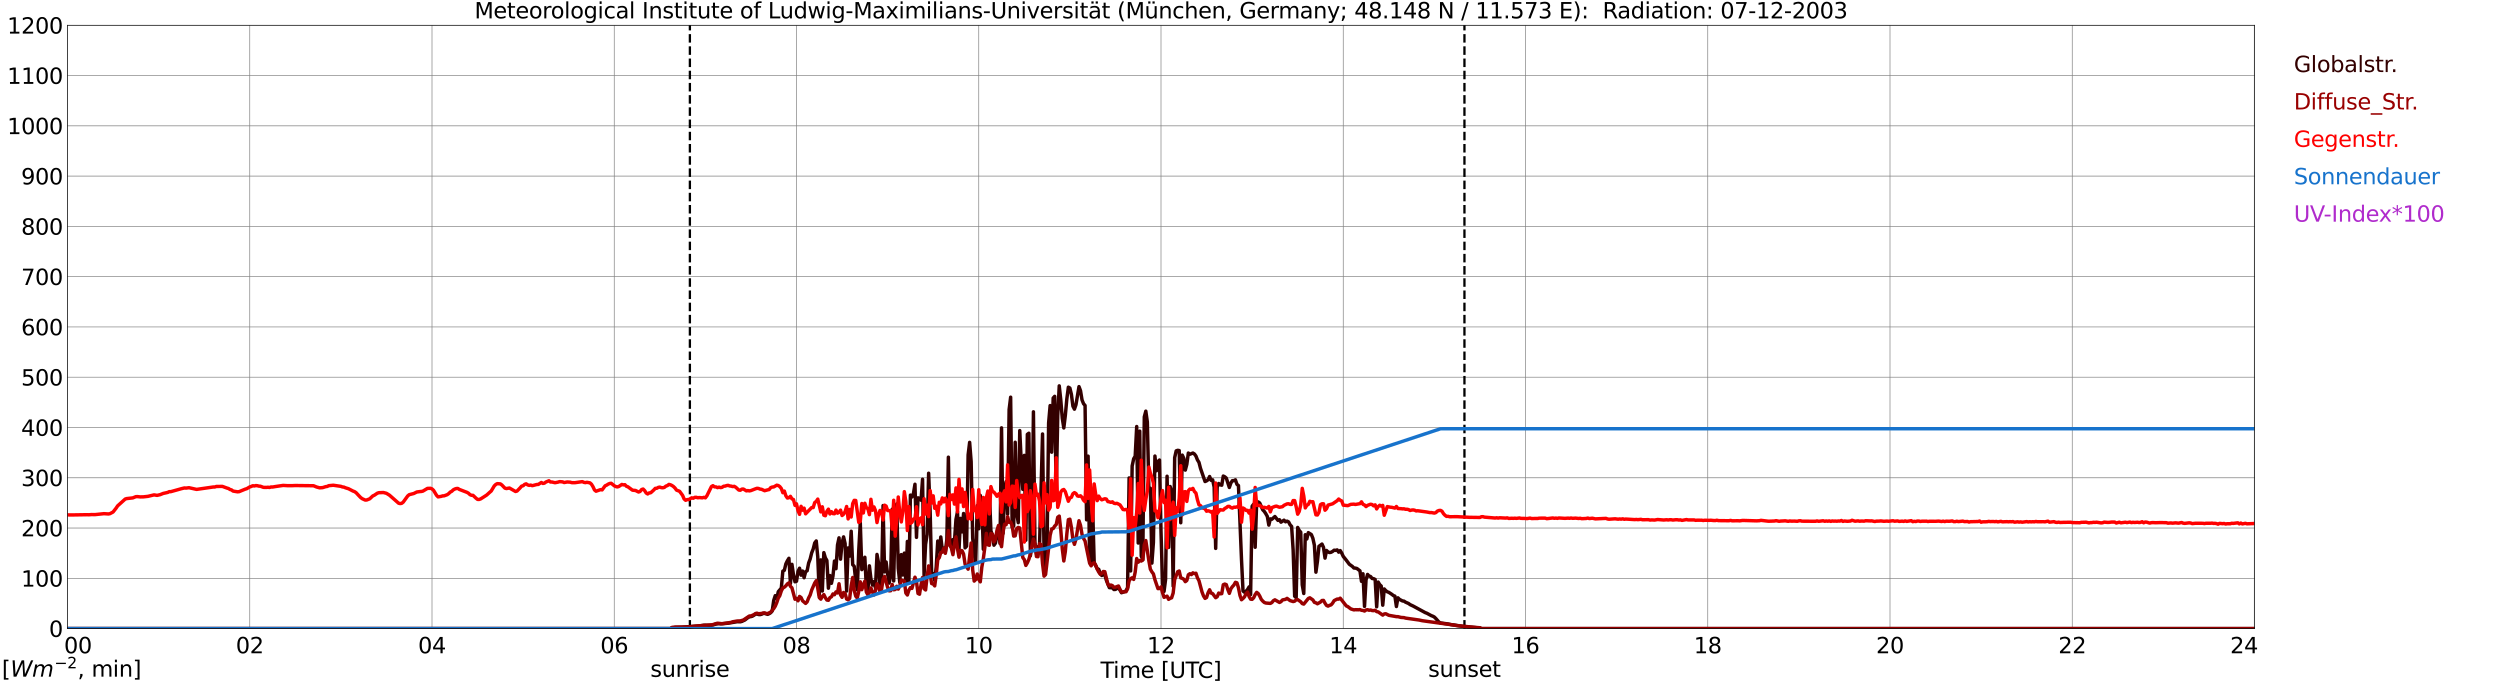 <?xml version="1.0" encoding="utf-8" standalone="no"?>
<!DOCTYPE svg PUBLIC "-//W3C//DTD SVG 1.1//EN"
  "http://www.w3.org/Graphics/SVG/1.1/DTD/svg11.dtd">
<svg xmlns:xlink="http://www.w3.org/1999/xlink" width="1085.4pt" height="296.64pt" viewBox="0 0 1085.4 296.64" xmlns="http://www.w3.org/2000/svg" version="1.1">
 <defs>
  <style type="text/css">*{stroke-linejoin: round; stroke-linecap: butt}</style>
 </defs>
 <g id="figure_1">
  <g id="patch_1">
   <path d="M 0 296.64 
L 1085.4 296.64 
L 1085.4 0 
L 0 0 
z
" style="fill: #ffffff"/>
  </g>
  <g id="axes_1">
   <g id="patch_2">
    <path d="M 29.306 272.909 
L 978.814 272.909 
L 978.814 10.976 
L 29.306 10.976 
z
" style="fill: #ffffff"/>
   </g>
   <g id="patch_3">
    <path d="M 978.814 272.909 
L 978.814 272.909 
L 978.814 10.976 
L 978.814 10.976 
z
" clip-path="url(#pc221769fdd)" style="fill: #d3d3d3; opacity: 0.25; stroke: #d3d3d3; stroke-linejoin: miter"/>
   </g>
   <g id="matplotlib.axis_1">
    <g id="xtick_1">
     <g id="line2d_1">
      <path d="M 29.306 272.909 
L 29.306 10.976 
" clip-path="url(#pc221769fdd)" style="fill: none; stroke: #808080; stroke-width: 0.3; stroke-linecap: square"/>
     </g>
     <g id="line2d_2"/>
     <g id="text_1">
      <!--    00 -->
      <g transform="translate(18.733 283.627) scale(0.095 -0.095)">
       <defs>
        <path id="DejaVuSans-20" transform="scale(0.016)"/>
        <path id="DejaVuSans-30" d="M 2034 4250 
Q 1547 4250 1301 3770 
Q 1056 3291 1056 2328 
Q 1056 1369 1301 889 
Q 1547 409 2034 409 
Q 2525 409 2770 889 
Q 3016 1369 3016 2328 
Q 3016 3291 2770 3770 
Q 2525 4250 2034 4250 
z
M 2034 4750 
Q 2819 4750 3233 4129 
Q 3647 3509 3647 2328 
Q 3647 1150 3233 529 
Q 2819 -91 2034 -91 
Q 1250 -91 836 529 
Q 422 1150 422 2328 
Q 422 3509 836 4129 
Q 1250 4750 2034 4750 
z
" transform="scale(0.016)"/>
       </defs>
       <use xlink:href="#DejaVuSans-20"/>
       <use xlink:href="#DejaVuSans-20" transform="translate(31.787 0)"/>
       <use xlink:href="#DejaVuSans-20" transform="translate(63.574 0)"/>
       <use xlink:href="#DejaVuSans-30" transform="translate(95.361 0)"/>
       <use xlink:href="#DejaVuSans-30" transform="translate(158.984 0)"/>
      </g>
     </g>
    </g>
    <g id="xtick_2">
     <g id="line2d_3">
      <path d="M 108.431 272.909 
L 108.431 10.976 
" clip-path="url(#pc221769fdd)" style="fill: none; stroke: #808080; stroke-width: 0.3; stroke-linecap: square"/>
     </g>
     <g id="line2d_4"/>
     <g id="text_2">
      <!-- 02 -->
      <g transform="translate(102.387 283.627) scale(0.095 -0.095)">
       <defs>
        <path id="DejaVuSans-32" d="M 1228 531 
L 3431 531 
L 3431 0 
L 469 0 
L 469 531 
Q 828 903 1448 1529 
Q 2069 2156 2228 2338 
Q 2531 2678 2651 2914 
Q 2772 3150 2772 3378 
Q 2772 3750 2511 3984 
Q 2250 4219 1831 4219 
Q 1534 4219 1204 4116 
Q 875 4013 500 3803 
L 500 4441 
Q 881 4594 1212 4672 
Q 1544 4750 1819 4750 
Q 2544 4750 2975 4387 
Q 3406 4025 3406 3419 
Q 3406 3131 3298 2873 
Q 3191 2616 2906 2266 
Q 2828 2175 2409 1742 
Q 1991 1309 1228 531 
z
" transform="scale(0.016)"/>
       </defs>
       <use xlink:href="#DejaVuSans-30"/>
       <use xlink:href="#DejaVuSans-32" transform="translate(63.623 0)"/>
      </g>
     </g>
    </g>
    <g id="xtick_3">
     <g id="line2d_5">
      <path d="M 187.557 272.909 
L 187.557 10.976 
" clip-path="url(#pc221769fdd)" style="fill: none; stroke: #808080; stroke-width: 0.3; stroke-linecap: square"/>
     </g>
     <g id="line2d_6"/>
     <g id="text_3">
      <!-- 04 -->
      <g transform="translate(181.513 283.627) scale(0.095 -0.095)">
       <defs>
        <path id="DejaVuSans-34" d="M 2419 4116 
L 825 1625 
L 2419 1625 
L 2419 4116 
z
M 2253 4666 
L 3047 4666 
L 3047 1625 
L 3713 1625 
L 3713 1100 
L 3047 1100 
L 3047 0 
L 2419 0 
L 2419 1100 
L 313 1100 
L 313 1709 
L 2253 4666 
z
" transform="scale(0.016)"/>
       </defs>
       <use xlink:href="#DejaVuSans-30"/>
       <use xlink:href="#DejaVuSans-34" transform="translate(63.623 0)"/>
      </g>
     </g>
    </g>
    <g id="xtick_4">
     <g id="line2d_7">
      <path d="M 266.683 272.909 
L 266.683 10.976 
" clip-path="url(#pc221769fdd)" style="fill: none; stroke: #808080; stroke-width: 0.3; stroke-linecap: square"/>
     </g>
     <g id="line2d_8"/>
     <g id="text_4">
      <!-- 06 -->
      <g transform="translate(260.638 283.627) scale(0.095 -0.095)">
       <defs>
        <path id="DejaVuSans-36" d="M 2113 2584 
Q 1688 2584 1439 2293 
Q 1191 2003 1191 1497 
Q 1191 994 1439 701 
Q 1688 409 2113 409 
Q 2538 409 2786 701 
Q 3034 994 3034 1497 
Q 3034 2003 2786 2293 
Q 2538 2584 2113 2584 
z
M 3366 4563 
L 3366 3988 
Q 3128 4100 2886 4159 
Q 2644 4219 2406 4219 
Q 1781 4219 1451 3797 
Q 1122 3375 1075 2522 
Q 1259 2794 1537 2939 
Q 1816 3084 2150 3084 
Q 2853 3084 3261 2657 
Q 3669 2231 3669 1497 
Q 3669 778 3244 343 
Q 2819 -91 2113 -91 
Q 1303 -91 875 529 
Q 447 1150 447 2328 
Q 447 3434 972 4092 
Q 1497 4750 2381 4750 
Q 2619 4750 2861 4703 
Q 3103 4656 3366 4563 
z
" transform="scale(0.016)"/>
       </defs>
       <use xlink:href="#DejaVuSans-30"/>
       <use xlink:href="#DejaVuSans-36" transform="translate(63.623 0)"/>
      </g>
     </g>
    </g>
    <g id="xtick_5">
     <g id="line2d_9">
      <path d="M 345.808 272.909 
L 345.808 10.976 
" clip-path="url(#pc221769fdd)" style="fill: none; stroke: #808080; stroke-width: 0.3; stroke-linecap: square"/>
     </g>
     <g id="line2d_10"/>
     <g id="text_5">
      <!-- 08 -->
      <g transform="translate(339.764 283.627) scale(0.095 -0.095)">
       <defs>
        <path id="DejaVuSans-38" d="M 2034 2216 
Q 1584 2216 1326 1975 
Q 1069 1734 1069 1313 
Q 1069 891 1326 650 
Q 1584 409 2034 409 
Q 2484 409 2743 651 
Q 3003 894 3003 1313 
Q 3003 1734 2745 1975 
Q 2488 2216 2034 2216 
z
M 1403 2484 
Q 997 2584 770 2862 
Q 544 3141 544 3541 
Q 544 4100 942 4425 
Q 1341 4750 2034 4750 
Q 2731 4750 3128 4425 
Q 3525 4100 3525 3541 
Q 3525 3141 3298 2862 
Q 3072 2584 2669 2484 
Q 3125 2378 3379 2068 
Q 3634 1759 3634 1313 
Q 3634 634 3220 271 
Q 2806 -91 2034 -91 
Q 1263 -91 848 271 
Q 434 634 434 1313 
Q 434 1759 690 2068 
Q 947 2378 1403 2484 
z
M 1172 3481 
Q 1172 3119 1398 2916 
Q 1625 2713 2034 2713 
Q 2441 2713 2670 2916 
Q 2900 3119 2900 3481 
Q 2900 3844 2670 4047 
Q 2441 4250 2034 4250 
Q 1625 4250 1398 4047 
Q 1172 3844 1172 3481 
z
" transform="scale(0.016)"/>
       </defs>
       <use xlink:href="#DejaVuSans-30"/>
       <use xlink:href="#DejaVuSans-38" transform="translate(63.623 0)"/>
      </g>
     </g>
    </g>
    <g id="xtick_6">
     <g id="line2d_11">
      <path d="M 424.934 272.909 
L 424.934 10.976 
" clip-path="url(#pc221769fdd)" style="fill: none; stroke: #808080; stroke-width: 0.3; stroke-linecap: square"/>
     </g>
     <g id="line2d_12"/>
     <g id="text_6">
      <!-- 10 -->
      <g transform="translate(418.89 283.627) scale(0.095 -0.095)">
       <defs>
        <path id="DejaVuSans-31" d="M 794 531 
L 1825 531 
L 1825 4091 
L 703 3866 
L 703 4441 
L 1819 4666 
L 2450 4666 
L 2450 531 
L 3481 531 
L 3481 0 
L 794 0 
L 794 531 
z
" transform="scale(0.016)"/>
       </defs>
       <use xlink:href="#DejaVuSans-31"/>
       <use xlink:href="#DejaVuSans-30" transform="translate(63.623 0)"/>
      </g>
     </g>
    </g>
    <g id="xtick_7">
     <g id="line2d_13">
      <path d="M 504.06 272.909 
L 504.06 10.976 
" clip-path="url(#pc221769fdd)" style="fill: none; stroke: #808080; stroke-width: 0.3; stroke-linecap: square"/>
     </g>
     <g id="line2d_14"/>
     <g id="text_7">
      <!-- 12 -->
      <g transform="translate(498.015 283.627) scale(0.095 -0.095)">
       <use xlink:href="#DejaVuSans-31"/>
       <use xlink:href="#DejaVuSans-32" transform="translate(63.623 0)"/>
      </g>
     </g>
    </g>
    <g id="xtick_8">
     <g id="line2d_15">
      <path d="M 583.185 272.909 
L 583.185 10.976 
" clip-path="url(#pc221769fdd)" style="fill: none; stroke: #808080; stroke-width: 0.3; stroke-linecap: square"/>
     </g>
     <g id="line2d_16"/>
     <g id="text_8">
      <!-- 14 -->
      <g transform="translate(577.141 283.627) scale(0.095 -0.095)">
       <use xlink:href="#DejaVuSans-31"/>
       <use xlink:href="#DejaVuSans-34" transform="translate(63.623 0)"/>
      </g>
     </g>
    </g>
    <g id="xtick_9">
     <g id="line2d_17">
      <path d="M 662.311 272.909 
L 662.311 10.976 
" clip-path="url(#pc221769fdd)" style="fill: none; stroke: #808080; stroke-width: 0.3; stroke-linecap: square"/>
     </g>
     <g id="line2d_18"/>
     <g id="text_9">
      <!-- 16 -->
      <g transform="translate(656.267 283.627) scale(0.095 -0.095)">
       <use xlink:href="#DejaVuSans-31"/>
       <use xlink:href="#DejaVuSans-36" transform="translate(63.623 0)"/>
      </g>
     </g>
    </g>
    <g id="xtick_10">
     <g id="line2d_19">
      <path d="M 741.437 272.909 
L 741.437 10.976 
" clip-path="url(#pc221769fdd)" style="fill: none; stroke: #808080; stroke-width: 0.3; stroke-linecap: square"/>
     </g>
     <g id="line2d_20"/>
     <g id="text_10">
      <!-- 18 -->
      <g transform="translate(735.392 283.627) scale(0.095 -0.095)">
       <use xlink:href="#DejaVuSans-31"/>
       <use xlink:href="#DejaVuSans-38" transform="translate(63.623 0)"/>
      </g>
     </g>
    </g>
    <g id="xtick_11">
     <g id="line2d_21">
      <path d="M 820.562 272.909 
L 820.562 10.976 
" clip-path="url(#pc221769fdd)" style="fill: none; stroke: #808080; stroke-width: 0.3; stroke-linecap: square"/>
     </g>
     <g id="line2d_22"/>
     <g id="text_11">
      <!-- 20 -->
      <g transform="translate(814.518 283.627) scale(0.095 -0.095)">
       <use xlink:href="#DejaVuSans-32"/>
       <use xlink:href="#DejaVuSans-30" transform="translate(63.623 0)"/>
      </g>
     </g>
    </g>
    <g id="xtick_12">
     <g id="line2d_23">
      <path d="M 899.688 272.909 
L 899.688 10.976 
" clip-path="url(#pc221769fdd)" style="fill: none; stroke: #808080; stroke-width: 0.3; stroke-linecap: square"/>
     </g>
     <g id="line2d_24"/>
     <g id="text_12">
      <!-- 22 -->
      <g transform="translate(893.644 283.627) scale(0.095 -0.095)">
       <use xlink:href="#DejaVuSans-32"/>
       <use xlink:href="#DejaVuSans-32" transform="translate(63.623 0)"/>
      </g>
     </g>
    </g>
    <g id="xtick_13">
     <g id="line2d_25">
      <path d="M 978.814 272.909 
L 978.814 10.976 
" clip-path="url(#pc221769fdd)" style="fill: none; stroke: #808080; stroke-width: 0.3; stroke-linecap: square"/>
     </g>
     <g id="line2d_26"/>
     <g id="text_13">
      <!-- 24    -->
      <g transform="translate(968.241 283.627) scale(0.095 -0.095)">
       <use xlink:href="#DejaVuSans-32"/>
       <use xlink:href="#DejaVuSans-34" transform="translate(63.623 0)"/>
       <use xlink:href="#DejaVuSans-20" transform="translate(127.246 0)"/>
       <use xlink:href="#DejaVuSans-20" transform="translate(159.033 0)"/>
       <use xlink:href="#DejaVuSans-20" transform="translate(190.82 0)"/>
      </g>
     </g>
    </g>
    <g id="text_14">
     <!-- Time [UTC] -->
     <g transform="translate(477.806 294.322) scale(0.095 -0.095)">
      <defs>
       <path id="DejaVuSans-54" d="M -19 4666 
L 3928 4666 
L 3928 4134 
L 2272 4134 
L 2272 0 
L 1638 0 
L 1638 4134 
L -19 4134 
L -19 4666 
z
" transform="scale(0.016)"/>
       <path id="DejaVuSans-69" d="M 603 3500 
L 1178 3500 
L 1178 0 
L 603 0 
L 603 3500 
z
M 603 4863 
L 1178 4863 
L 1178 4134 
L 603 4134 
L 603 4863 
z
" transform="scale(0.016)"/>
       <path id="DejaVuSans-6d" d="M 3328 2828 
Q 3544 3216 3844 3400 
Q 4144 3584 4550 3584 
Q 5097 3584 5394 3201 
Q 5691 2819 5691 2113 
L 5691 0 
L 5113 0 
L 5113 2094 
Q 5113 2597 4934 2840 
Q 4756 3084 4391 3084 
Q 3944 3084 3684 2787 
Q 3425 2491 3425 1978 
L 3425 0 
L 2847 0 
L 2847 2094 
Q 2847 2600 2669 2842 
Q 2491 3084 2119 3084 
Q 1678 3084 1418 2786 
Q 1159 2488 1159 1978 
L 1159 0 
L 581 0 
L 581 3500 
L 1159 3500 
L 1159 2956 
Q 1356 3278 1631 3431 
Q 1906 3584 2284 3584 
Q 2666 3584 2933 3390 
Q 3200 3197 3328 2828 
z
" transform="scale(0.016)"/>
       <path id="DejaVuSans-65" d="M 3597 1894 
L 3597 1613 
L 953 1613 
Q 991 1019 1311 708 
Q 1631 397 2203 397 
Q 2534 397 2845 478 
Q 3156 559 3463 722 
L 3463 178 
Q 3153 47 2828 -22 
Q 2503 -91 2169 -91 
Q 1331 -91 842 396 
Q 353 884 353 1716 
Q 353 2575 817 3079 
Q 1281 3584 2069 3584 
Q 2775 3584 3186 3129 
Q 3597 2675 3597 1894 
z
M 3022 2063 
Q 3016 2534 2758 2815 
Q 2500 3097 2075 3097 
Q 1594 3097 1305 2825 
Q 1016 2553 972 2059 
L 3022 2063 
z
" transform="scale(0.016)"/>
       <path id="DejaVuSans-5b" d="M 550 4863 
L 1875 4863 
L 1875 4416 
L 1125 4416 
L 1125 -397 
L 1875 -397 
L 1875 -844 
L 550 -844 
L 550 4863 
z
" transform="scale(0.016)"/>
       <path id="DejaVuSans-55" d="M 556 4666 
L 1191 4666 
L 1191 1831 
Q 1191 1081 1462 751 
Q 1734 422 2344 422 
Q 2950 422 3222 751 
Q 3494 1081 3494 1831 
L 3494 4666 
L 4128 4666 
L 4128 1753 
Q 4128 841 3676 375 
Q 3225 -91 2344 -91 
Q 1459 -91 1007 375 
Q 556 841 556 1753 
L 556 4666 
z
" transform="scale(0.016)"/>
       <path id="DejaVuSans-43" d="M 4122 4306 
L 4122 3641 
Q 3803 3938 3442 4084 
Q 3081 4231 2675 4231 
Q 1875 4231 1450 3742 
Q 1025 3253 1025 2328 
Q 1025 1406 1450 917 
Q 1875 428 2675 428 
Q 3081 428 3442 575 
Q 3803 722 4122 1019 
L 4122 359 
Q 3791 134 3420 21 
Q 3050 -91 2638 -91 
Q 1578 -91 968 557 
Q 359 1206 359 2328 
Q 359 3453 968 4101 
Q 1578 4750 2638 4750 
Q 3056 4750 3426 4639 
Q 3797 4528 4122 4306 
z
" transform="scale(0.016)"/>
       <path id="DejaVuSans-5d" d="M 1947 4863 
L 1947 -844 
L 622 -844 
L 622 -397 
L 1369 -397 
L 1369 4416 
L 622 4416 
L 622 4863 
L 1947 4863 
z
" transform="scale(0.016)"/>
      </defs>
      <use xlink:href="#DejaVuSans-54"/>
      <use xlink:href="#DejaVuSans-69" transform="translate(57.959 0)"/>
      <use xlink:href="#DejaVuSans-6d" transform="translate(85.742 0)"/>
      <use xlink:href="#DejaVuSans-65" transform="translate(183.154 0)"/>
      <use xlink:href="#DejaVuSans-20" transform="translate(244.678 0)"/>
      <use xlink:href="#DejaVuSans-5b" transform="translate(276.465 0)"/>
      <use xlink:href="#DejaVuSans-55" transform="translate(315.479 0)"/>
      <use xlink:href="#DejaVuSans-54" transform="translate(388.672 0)"/>
      <use xlink:href="#DejaVuSans-43" transform="translate(443.881 0)"/>
      <use xlink:href="#DejaVuSans-5d" transform="translate(513.705 0)"/>
     </g>
    </g>
   </g>
   <g id="matplotlib.axis_2">
    <g id="ytick_1">
     <g id="line2d_27">
      <path d="M 29.306 272.909 
L 978.814 272.909 
" clip-path="url(#pc221769fdd)" style="fill: none; stroke: #808080; stroke-width: 0.3; stroke-linecap: square"/>
     </g>
     <g id="line2d_28"/>
     <g id="text_15">
      <!-- 0 -->
      <g transform="translate(21.261 276.518) scale(0.095 -0.095)">
       <use xlink:href="#DejaVuSans-30"/>
      </g>
     </g>
    </g>
    <g id="ytick_2">
     <g id="line2d_29">
      <path d="M 29.306 251.081 
L 978.814 251.081 
" clip-path="url(#pc221769fdd)" style="fill: none; stroke: #808080; stroke-width: 0.3; stroke-linecap: square"/>
     </g>
     <g id="line2d_30"/>
     <g id="text_16">
      <!-- 100 -->
      <g transform="translate(9.173 254.69) scale(0.095 -0.095)">
       <use xlink:href="#DejaVuSans-31"/>
       <use xlink:href="#DejaVuSans-30" transform="translate(63.623 0)"/>
       <use xlink:href="#DejaVuSans-30" transform="translate(127.246 0)"/>
      </g>
     </g>
    </g>
    <g id="ytick_3">
     <g id="line2d_31">
      <path d="M 29.306 229.253 
L 978.814 229.253 
" clip-path="url(#pc221769fdd)" style="fill: none; stroke: #808080; stroke-width: 0.3; stroke-linecap: square"/>
     </g>
     <g id="line2d_32"/>
     <g id="text_17">
      <!-- 200 -->
      <g transform="translate(9.173 232.863) scale(0.095 -0.095)">
       <use xlink:href="#DejaVuSans-32"/>
       <use xlink:href="#DejaVuSans-30" transform="translate(63.623 0)"/>
       <use xlink:href="#DejaVuSans-30" transform="translate(127.246 0)"/>
      </g>
     </g>
    </g>
    <g id="ytick_4">
     <g id="line2d_33">
      <path d="M 29.306 207.426 
L 978.814 207.426 
" clip-path="url(#pc221769fdd)" style="fill: none; stroke: #808080; stroke-width: 0.3; stroke-linecap: square"/>
     </g>
     <g id="line2d_34"/>
     <g id="text_18">
      <!-- 300 -->
      <g transform="translate(9.173 211.035) scale(0.095 -0.095)">
       <defs>
        <path id="DejaVuSans-33" d="M 2597 2516 
Q 3050 2419 3304 2112 
Q 3559 1806 3559 1356 
Q 3559 666 3084 287 
Q 2609 -91 1734 -91 
Q 1441 -91 1130 -33 
Q 819 25 488 141 
L 488 750 
Q 750 597 1062 519 
Q 1375 441 1716 441 
Q 2309 441 2620 675 
Q 2931 909 2931 1356 
Q 2931 1769 2642 2001 
Q 2353 2234 1838 2234 
L 1294 2234 
L 1294 2753 
L 1863 2753 
Q 2328 2753 2575 2939 
Q 2822 3125 2822 3475 
Q 2822 3834 2567 4026 
Q 2313 4219 1838 4219 
Q 1578 4219 1281 4162 
Q 984 4106 628 3988 
L 628 4550 
Q 988 4650 1302 4700 
Q 1616 4750 1894 4750 
Q 2613 4750 3031 4423 
Q 3450 4097 3450 3541 
Q 3450 3153 3228 2886 
Q 3006 2619 2597 2516 
z
" transform="scale(0.016)"/>
       </defs>
       <use xlink:href="#DejaVuSans-33"/>
       <use xlink:href="#DejaVuSans-30" transform="translate(63.623 0)"/>
       <use xlink:href="#DejaVuSans-30" transform="translate(127.246 0)"/>
      </g>
     </g>
    </g>
    <g id="ytick_5">
     <g id="line2d_35">
      <path d="M 29.306 185.598 
L 978.814 185.598 
" clip-path="url(#pc221769fdd)" style="fill: none; stroke: #808080; stroke-width: 0.3; stroke-linecap: square"/>
     </g>
     <g id="line2d_36"/>
     <g id="text_19">
      <!-- 400 -->
      <g transform="translate(9.173 189.207) scale(0.095 -0.095)">
       <use xlink:href="#DejaVuSans-34"/>
       <use xlink:href="#DejaVuSans-30" transform="translate(63.623 0)"/>
       <use xlink:href="#DejaVuSans-30" transform="translate(127.246 0)"/>
      </g>
     </g>
    </g>
    <g id="ytick_6">
     <g id="line2d_37">
      <path d="M 29.306 163.77 
L 978.814 163.77 
" clip-path="url(#pc221769fdd)" style="fill: none; stroke: #808080; stroke-width: 0.3; stroke-linecap: square"/>
     </g>
     <g id="line2d_38"/>
     <g id="text_20">
      <!-- 500 -->
      <g transform="translate(9.173 167.379) scale(0.095 -0.095)">
       <defs>
        <path id="DejaVuSans-35" d="M 691 4666 
L 3169 4666 
L 3169 4134 
L 1269 4134 
L 1269 2991 
Q 1406 3038 1543 3061 
Q 1681 3084 1819 3084 
Q 2600 3084 3056 2656 
Q 3513 2228 3513 1497 
Q 3513 744 3044 326 
Q 2575 -91 1722 -91 
Q 1428 -91 1123 -41 
Q 819 9 494 109 
L 494 744 
Q 775 591 1075 516 
Q 1375 441 1709 441 
Q 2250 441 2565 725 
Q 2881 1009 2881 1497 
Q 2881 1984 2565 2268 
Q 2250 2553 1709 2553 
Q 1456 2553 1204 2497 
Q 953 2441 691 2322 
L 691 4666 
z
" transform="scale(0.016)"/>
       </defs>
       <use xlink:href="#DejaVuSans-35"/>
       <use xlink:href="#DejaVuSans-30" transform="translate(63.623 0)"/>
       <use xlink:href="#DejaVuSans-30" transform="translate(127.246 0)"/>
      </g>
     </g>
    </g>
    <g id="ytick_7">
     <g id="line2d_39">
      <path d="M 29.306 141.942 
L 978.814 141.942 
" clip-path="url(#pc221769fdd)" style="fill: none; stroke: #808080; stroke-width: 0.3; stroke-linecap: square"/>
     </g>
     <g id="line2d_40"/>
     <g id="text_21">
      <!-- 600 -->
      <g transform="translate(9.173 145.551) scale(0.095 -0.095)">
       <use xlink:href="#DejaVuSans-36"/>
       <use xlink:href="#DejaVuSans-30" transform="translate(63.623 0)"/>
       <use xlink:href="#DejaVuSans-30" transform="translate(127.246 0)"/>
      </g>
     </g>
    </g>
    <g id="ytick_8">
     <g id="line2d_41">
      <path d="M 29.306 120.114 
L 978.814 120.114 
" clip-path="url(#pc221769fdd)" style="fill: none; stroke: #808080; stroke-width: 0.3; stroke-linecap: square"/>
     </g>
     <g id="line2d_42"/>
     <g id="text_22">
      <!-- 700 -->
      <g transform="translate(9.173 123.724) scale(0.095 -0.095)">
       <defs>
        <path id="DejaVuSans-37" d="M 525 4666 
L 3525 4666 
L 3525 4397 
L 1831 0 
L 1172 0 
L 2766 4134 
L 525 4134 
L 525 4666 
z
" transform="scale(0.016)"/>
       </defs>
       <use xlink:href="#DejaVuSans-37"/>
       <use xlink:href="#DejaVuSans-30" transform="translate(63.623 0)"/>
       <use xlink:href="#DejaVuSans-30" transform="translate(127.246 0)"/>
      </g>
     </g>
    </g>
    <g id="ytick_9">
     <g id="line2d_43">
      <path d="M 29.306 98.287 
L 978.814 98.287 
" clip-path="url(#pc221769fdd)" style="fill: none; stroke: #808080; stroke-width: 0.3; stroke-linecap: square"/>
     </g>
     <g id="line2d_44"/>
     <g id="text_23">
      <!-- 800 -->
      <g transform="translate(9.173 101.896) scale(0.095 -0.095)">
       <use xlink:href="#DejaVuSans-38"/>
       <use xlink:href="#DejaVuSans-30" transform="translate(63.623 0)"/>
       <use xlink:href="#DejaVuSans-30" transform="translate(127.246 0)"/>
      </g>
     </g>
    </g>
    <g id="ytick_10">
     <g id="line2d_45">
      <path d="M 29.306 76.459 
L 978.814 76.459 
" clip-path="url(#pc221769fdd)" style="fill: none; stroke: #808080; stroke-width: 0.3; stroke-linecap: square"/>
     </g>
     <g id="line2d_46"/>
     <g id="text_24">
      <!-- 900 -->
      <g transform="translate(9.173 80.068) scale(0.095 -0.095)">
       <defs>
        <path id="DejaVuSans-39" d="M 703 97 
L 703 672 
Q 941 559 1184 500 
Q 1428 441 1663 441 
Q 2288 441 2617 861 
Q 2947 1281 2994 2138 
Q 2813 1869 2534 1725 
Q 2256 1581 1919 1581 
Q 1219 1581 811 2004 
Q 403 2428 403 3163 
Q 403 3881 828 4315 
Q 1253 4750 1959 4750 
Q 2769 4750 3195 4129 
Q 3622 3509 3622 2328 
Q 3622 1225 3098 567 
Q 2575 -91 1691 -91 
Q 1453 -91 1209 -44 
Q 966 3 703 97 
z
M 1959 2075 
Q 2384 2075 2632 2365 
Q 2881 2656 2881 3163 
Q 2881 3666 2632 3958 
Q 2384 4250 1959 4250 
Q 1534 4250 1286 3958 
Q 1038 3666 1038 3163 
Q 1038 2656 1286 2365 
Q 1534 2075 1959 2075 
z
" transform="scale(0.016)"/>
       </defs>
       <use xlink:href="#DejaVuSans-39"/>
       <use xlink:href="#DejaVuSans-30" transform="translate(63.623 0)"/>
       <use xlink:href="#DejaVuSans-30" transform="translate(127.246 0)"/>
      </g>
     </g>
    </g>
    <g id="ytick_11">
     <g id="line2d_47">
      <path d="M 29.306 54.631 
L 978.814 54.631 
" clip-path="url(#pc221769fdd)" style="fill: none; stroke: #808080; stroke-width: 0.3; stroke-linecap: square"/>
     </g>
     <g id="line2d_48"/>
     <g id="text_25">
      <!-- 1000 -->
      <g transform="translate(3.128 58.24) scale(0.095 -0.095)">
       <use xlink:href="#DejaVuSans-31"/>
       <use xlink:href="#DejaVuSans-30" transform="translate(63.623 0)"/>
       <use xlink:href="#DejaVuSans-30" transform="translate(127.246 0)"/>
       <use xlink:href="#DejaVuSans-30" transform="translate(190.869 0)"/>
      </g>
     </g>
    </g>
    <g id="ytick_12">
     <g id="line2d_49">
      <path d="M 29.306 32.803 
L 978.814 32.803 
" clip-path="url(#pc221769fdd)" style="fill: none; stroke: #808080; stroke-width: 0.3; stroke-linecap: square"/>
     </g>
     <g id="line2d_50"/>
     <g id="text_26">
      <!-- 1100 -->
      <g transform="translate(3.128 36.413) scale(0.095 -0.095)">
       <use xlink:href="#DejaVuSans-31"/>
       <use xlink:href="#DejaVuSans-31" transform="translate(63.623 0)"/>
       <use xlink:href="#DejaVuSans-30" transform="translate(127.246 0)"/>
       <use xlink:href="#DejaVuSans-30" transform="translate(190.869 0)"/>
      </g>
     </g>
    </g>
    <g id="ytick_13">
     <g id="line2d_51">
      <path d="M 29.306 10.976 
L 978.814 10.976 
" clip-path="url(#pc221769fdd)" style="fill: none; stroke: #808080; stroke-width: 0.3; stroke-linecap: square"/>
     </g>
     <g id="line2d_52"/>
     <g id="text_27">
      <!-- 1200 -->
      <g transform="translate(3.128 14.585) scale(0.095 -0.095)">
       <use xlink:href="#DejaVuSans-31"/>
       <use xlink:href="#DejaVuSans-32" transform="translate(63.623 0)"/>
       <use xlink:href="#DejaVuSans-30" transform="translate(127.246 0)"/>
       <use xlink:href="#DejaVuSans-30" transform="translate(190.869 0)"/>
      </g>
     </g>
    </g>
   </g>
   <g id="line2d_53">
    <path d="M 299.52 272.909 
L 299.52 10.976 
" clip-path="url(#pc221769fdd)" style="fill: none; stroke-dasharray: 3.7,1.6; stroke-dashoffset: 0; stroke: #000000"/>
   </g>
   <g id="line2d_54">
    <path d="M 635.804 272.909 
L 635.804 10.976 
" clip-path="url(#pc221769fdd)" style="fill: none; stroke-dasharray: 3.7,1.6; stroke-dashoffset: 0; stroke: #000000"/>
   </g>
   <g id="line2d_55">
    <path d="M 29.306 272.909 
L 291.08 272.909 
L 291.739 272.536 
L 292.399 272.536 
L 293.058 272.411 
L 295.696 272.33 
L 303.608 271.756 
L 305.586 271.429 
L 307.564 271.47 
L 308.883 271.429 
L 309.543 271.346 
L 310.861 270.938 
L 312.18 270.774 
L 312.839 270.855 
L 316.136 270.569 
L 320.093 269.914 
L 321.411 269.956 
L 322.071 269.79 
L 323.39 269.176 
L 324.708 268.153 
L 325.368 267.784 
L 326.027 267.703 
L 326.686 267.498 
L 328.005 266.679 
L 328.665 266.555 
L 329.324 266.801 
L 329.983 266.843 
L 330.643 266.679 
L 331.302 266.35 
L 331.961 266.31 
L 333.28 266.718 
L 333.94 266.433 
L 334.599 266.022 
L 335.258 265.287 
L 335.918 260.659 
L 336.577 258.612 
L 337.236 259.963 
L 337.896 256.892 
L 339.215 255.335 
L 339.874 247.962 
L 340.533 247.595 
L 341.193 244.81 
L 341.852 243.459 
L 342.512 242.394 
L 343.171 253.327 
L 343.83 245.015 
L 344.49 249.518 
L 345.149 252.592 
L 345.808 252.345 
L 346.468 248.086 
L 347.127 246.694 
L 347.787 249.723 
L 348.446 247.923 
L 349.105 250.83 
L 349.765 248.209 
L 350.424 247.798 
L 351.083 244.441 
L 351.743 242.68 
L 352.402 240.019 
L 353.062 238.338 
L 353.721 235.719 
L 354.38 234.859 
L 355.04 241.778 
L 355.699 258.201 
L 356.359 243.09 
L 357.018 256.603 
L 357.677 239.936 
L 358.337 242.188 
L 358.996 243.334 
L 359.655 255.375 
L 360.315 249.887 
L 360.974 253.246 
L 361.634 250.134 
L 362.293 243.581 
L 362.952 246.899 
L 363.612 236.618 
L 364.271 233.508 
L 364.93 242.762 
L 365.59 235.719 
L 366.249 233.097 
L 366.909 236.005 
L 367.568 256.603 
L 368.227 237.888 
L 368.887 241.451 
L 369.546 230.639 
L 370.206 245.179 
L 370.865 245.834 
L 371.524 252.223 
L 372.184 256.071 
L 372.843 238.871 
L 373.502 226.83 
L 374.162 247.307 
L 374.821 246.203 
L 375.481 241.944 
L 376.14 255.294 
L 376.799 256.892 
L 377.459 245.67 
L 378.118 251.28 
L 378.777 254.023 
L 379.437 252.467 
L 380.096 255.252 
L 380.756 240.715 
L 381.415 244.358 
L 382.074 254.803 
L 382.734 253.205 
L 383.393 219.501 
L 384.053 248.291 
L 384.712 243.991 
L 385.371 249.315 
L 386.031 253.163 
L 386.69 250.051 
L 387.349 221.098 
L 388.009 252.223 
L 388.668 222.777 
L 389.328 218.804 
L 389.987 246.735 
L 390.646 252.877 
L 391.306 240.796 
L 391.965 249.643 
L 392.624 240.141 
L 393.284 252.755 
L 393.943 235.064 
L 394.603 252.919 
L 395.262 214.956 
L 395.921 215.775 
L 396.581 214.26 
L 397.24 210.246 
L 397.899 233.302 
L 398.559 216.144 
L 399.218 216.347 
L 399.878 217.167 
L 400.537 208.076 
L 401.196 249.723 
L 401.856 236.332 
L 402.515 232.032 
L 403.175 205.454 
L 403.834 222 
L 404.493 249.518 
L 405.153 249.027 
L 405.812 252.017 
L 406.471 246.161 
L 407.131 234.898 
L 407.79 239.567 
L 408.45 233.139 
L 409.109 238.707 
L 409.768 238.011 
L 410.428 239.608 
L 411.087 234.121 
L 411.746 198.491 
L 412.406 236.865 
L 413.065 237.478 
L 413.725 234.285 
L 414.384 235.022 
L 415.043 225.521 
L 415.703 222.164 
L 416.362 238.748 
L 417.022 225.071 
L 417.681 230.927 
L 418.34 222.941 
L 419 237.847 
L 419.659 237.111 
L 420.318 197.509 
L 420.978 192.063 
L 421.637 200.458 
L 422.297 233.63 
L 422.956 240.754 
L 423.615 243.95 
L 424.275 219.542 
L 424.934 229.574 
L 425.593 215.078 
L 426.253 218.887 
L 426.912 238.462 
L 427.572 221.343 
L 428.231 230.764 
L 428.89 236.454 
L 429.55 213.849 
L 430.209 230.434 
L 430.869 232.359 
L 431.528 236.701 
L 432.187 235.799 
L 432.847 232.154 
L 433.506 229.616 
L 434.165 235.963 
L 434.825 185.755 
L 435.484 231.582 
L 436.144 212.457 
L 436.803 209.1 
L 437.462 223.146 
L 438.122 177.812 
L 438.781 172.447 
L 439.44 228.88 
L 440.1 228.387 
L 440.759 192.022 
L 441.419 222.941 
L 442.078 226.913 
L 442.737 186.945 
L 443.397 200.908 
L 444.056 212.457 
L 444.716 197.714 
L 445.375 234.531 
L 446.034 188.582 
L 446.694 188.09 
L 447.353 241.287 
L 448.012 236.332 
L 448.672 178.794 
L 449.331 235.719 
L 449.991 240.468 
L 450.65 237.356 
L 451.309 237.151 
L 452.628 188.418 
L 453.287 241.084 
L 453.947 246.078 
L 454.606 236.046 
L 455.266 183.668 
L 455.925 176.092 
L 456.584 196.322 
L 457.244 172.815 
L 457.903 172.078 
L 458.563 214.096 
L 459.222 180.473 
L 459.881 167.531 
L 460.541 173.592 
L 461.2 181.579 
L 461.859 185.796 
L 462.519 180.392 
L 463.178 173.184 
L 463.838 168.105 
L 464.497 168.474 
L 465.156 171.218 
L 465.816 176.336 
L 466.475 177.648 
L 467.134 175.723 
L 468.453 167.861 
L 469.113 169.62 
L 469.772 173.634 
L 470.431 175.271 
L 471.091 176.05 
L 471.75 225.684 
L 472.409 198.042 
L 473.069 243.417 
L 473.728 243.703 
L 474.388 220.197 
L 475.047 244.194 
L 476.366 246.899 
L 477.025 247.185 
L 477.685 249.027 
L 478.344 249.848 
L 479.003 249.518 
L 479.663 249.479 
L 480.322 251.895 
L 481.641 255.13 
L 482.96 255.211 
L 483.619 255.949 
L 484.278 255.907 
L 485.597 255.089 
L 486.916 257.341 
L 488.235 256.85 
L 488.894 256.481 
L 489.553 255.089 
L 490.213 207.502 
L 490.872 247.881 
L 491.532 202.342 
L 492.191 199.188 
L 492.85 198.083 
L 493.51 185.183 
L 494.169 235.758 
L 494.828 187.189 
L 495.488 241.411 
L 496.147 243.048 
L 496.807 181.005 
L 497.466 178.508 
L 498.125 183.175 
L 498.785 212.007 
L 499.444 211.966 
L 500.103 244.483 
L 500.763 235.513 
L 501.422 198 
L 502.082 204.389 
L 502.741 200.375 
L 503.4 199.72 
L 504.06 230.559 
L 504.719 253.369 
L 505.379 256.767 
L 506.038 251.649 
L 506.697 206.764 
L 507.357 237.683 
L 508.016 211.228 
L 508.675 213.275 
L 509.335 254.515 
L 509.994 198.697 
L 510.654 195.748 
L 511.313 195.503 
L 511.972 195.625 
L 512.632 226.955 
L 513.291 197.592 
L 513.95 198.983 
L 514.61 204.103 
L 515.269 201.604 
L 515.929 196.691 
L 516.588 197.223 
L 517.907 196.691 
L 518.566 197.099 
L 519.226 198 
L 519.885 199.679 
L 520.544 200.744 
L 521.204 203.324 
L 523.182 209.058 
L 523.841 208.772 
L 524.501 208.279 
L 525.16 206.886 
L 525.819 208.526 
L 526.479 208.32 
L 527.138 211.475 
L 527.797 238.094 
L 528.457 211.475 
L 529.116 209.918 
L 529.776 210.49 
L 530.435 210.656 
L 531.094 206.683 
L 531.754 207.011 
L 532.413 207.583 
L 533.732 211.638 
L 534.391 209.713 
L 535.051 208.689 
L 535.71 208.689 
L 536.369 208.32 
L 537.029 210.287 
L 537.688 210.82 
L 539.007 242.843 
L 539.666 256.603 
L 540.326 257.136 
L 540.985 256.686 
L 541.644 255.949 
L 542.304 254.803 
L 542.963 258.16 
L 543.623 219.747 
L 544.282 218.927 
L 544.941 237.602 
L 545.601 217.864 
L 546.26 217.903 
L 546.919 218.396 
L 548.238 221.343 
L 548.898 222.039 
L 549.557 223.024 
L 550.216 224.211 
L 550.876 227.979 
L 551.535 225.274 
L 552.195 225.44 
L 553.513 224.25 
L 554.832 225.931 
L 555.491 225.643 
L 556.151 226.708 
L 557.47 225.848 
L 558.129 226.544 
L 558.788 226.259 
L 559.448 226.586 
L 560.107 227.854 
L 560.766 228.55 
L 561.426 238.748 
L 562.085 258.856 
L 562.745 259.472 
L 563.404 229.002 
L 564.063 230.312 
L 564.723 231.05 
L 565.382 253.901 
L 566.042 257.669 
L 566.701 232.154 
L 567.36 233.999 
L 568.02 231.255 
L 569.338 232.073 
L 569.998 233.711 
L 570.657 236.742 
L 571.317 248.414 
L 571.976 243.703 
L 572.635 237.192 
L 573.954 236.21 
L 574.613 237.644 
L 575.273 242.311 
L 575.932 238.995 
L 576.592 239.65 
L 577.251 239.894 
L 577.91 239.772 
L 578.57 239.403 
L 579.229 238.871 
L 579.889 238.954 
L 580.548 238.748 
L 581.207 239.731 
L 581.867 239.034 
L 582.526 240.141 
L 583.185 241.575 
L 584.504 243.212 
L 585.823 244.974 
L 587.142 245.914 
L 587.801 246.611 
L 588.46 246.652 
L 589.12 246.816 
L 590.439 247.84 
L 591.098 252.386 
L 591.757 249.11 
L 592.417 263.278 
L 593.076 251.732 
L 593.736 249.396 
L 594.395 250.092 
L 595.054 250.297 
L 595.714 251.157 
L 596.373 251.238 
L 597.032 251.568 
L 597.692 263.442 
L 598.351 252.714 
L 599.011 253.818 
L 599.67 254.434 
L 600.329 262.746 
L 600.989 255.702 
L 601.648 256.44 
L 602.307 256.931 
L 602.967 257.178 
L 604.286 258.038 
L 604.945 258.57 
L 605.604 258.815 
L 606.264 263.32 
L 606.923 259.552 
L 607.582 260.207 
L 608.901 260.904 
L 609.561 260.986 
L 610.22 261.436 
L 611.539 262.01 
L 612.198 262.501 
L 613.517 263.115 
L 618.792 265.983 
L 619.451 266.227 
L 621.429 267.293 
L 622.089 267.539 
L 622.748 267.906 
L 623.408 268.563 
L 624.726 270.078 
L 625.386 270.447 
L 628.683 270.896 
L 630.001 271.182 
L 631.32 271.346 
L 634.617 271.879 
L 638.573 272.289 
L 641.211 272.536 
L 642.53 272.616 
L 643.189 272.909 
L 978.154 272.909 
L 978.154 272.909 
" clip-path="url(#pc221769fdd)" style="fill: none; stroke: #330000; stroke-width: 1.5; stroke-linecap: square"/>
   </g>
   <g id="line2d_56">
    <path d="M 29.306 272.909 
L 291.08 272.909 
L 291.739 272.383 
L 293.058 272.258 
L 298.333 272.215 
L 302.289 271.796 
L 308.883 271.291 
L 309.543 271.167 
L 310.861 270.746 
L 311.521 270.578 
L 313.499 270.789 
L 314.818 270.621 
L 317.455 270.2 
L 318.114 269.949 
L 320.093 269.613 
L 321.411 269.571 
L 322.73 269.194 
L 324.049 268.312 
L 325.368 267.43 
L 326.027 267.43 
L 327.346 266.843 
L 328.005 266.38 
L 328.665 266.212 
L 329.324 266.465 
L 330.643 266.339 
L 331.302 266.129 
L 331.961 266.088 
L 332.621 266.339 
L 333.28 266.38 
L 334.599 265.751 
L 335.918 264.241 
L 336.577 263.191 
L 337.236 261.637 
L 337.896 259.664 
L 338.555 258.616 
L 339.215 256.558 
L 339.874 255.298 
L 340.533 254.921 
L 341.193 254.333 
L 341.852 253.495 
L 342.512 253.074 
L 343.171 254.543 
L 343.83 255.215 
L 345.149 260.168 
L 345.808 259.79 
L 346.468 260.84 
L 347.127 258.952 
L 347.787 259.413 
L 348.446 260.84 
L 349.765 261.973 
L 350.424 261.301 
L 351.083 259.581 
L 351.743 258.321 
L 352.402 256.18 
L 353.721 253.115 
L 354.38 252.109 
L 355.04 255.383 
L 355.699 259.454 
L 356.359 260.126 
L 357.018 258.908 
L 357.677 258.153 
L 358.337 259.498 
L 358.996 260.504 
L 359.655 260.631 
L 360.315 259.454 
L 360.974 259.118 
L 361.634 257.861 
L 362.293 258.195 
L 362.952 256.979 
L 363.612 257.439 
L 364.271 253.452 
L 364.93 258.28 
L 365.59 259.33 
L 366.249 257.23 
L 366.909 257.693 
L 367.568 260.085 
L 368.227 260.421 
L 368.887 259.79 
L 369.546 254.419 
L 370.206 250.723 
L 370.865 256.307 
L 371.524 258.826 
L 372.184 259.622 
L 372.843 256.726 
L 373.502 252.613 
L 374.162 256.012 
L 374.821 253.914 
L 375.481 252.319 
L 376.14 257.062 
L 376.799 258.238 
L 377.459 257.23 
L 378.118 255.257 
L 378.777 257.02 
L 379.437 258.28 
L 380.096 256.39 
L 380.756 253.452 
L 381.415 254.333 
L 382.074 257.103 
L 382.734 255.888 
L 383.393 251.522 
L 384.053 250.262 
L 385.371 255.047 
L 386.031 256.516 
L 386.69 256.475 
L 387.349 253.746 
L 388.009 256.056 
L 388.668 255.929 
L 389.328 254.543 
L 389.987 255.761 
L 390.646 254.46 
L 391.306 251.858 
L 392.624 252.277 
L 393.284 257.481 
L 393.943 258.321 
L 394.603 256.224 
L 395.262 255.132 
L 395.921 255.466 
L 397.24 250.599 
L 397.899 252.57 
L 398.559 257.649 
L 399.218 257.985 
L 399.878 253.873 
L 400.537 250.723 
L 401.196 255.593 
L 401.856 256.139 
L 402.515 250.262 
L 403.175 245.687 
L 404.493 253.369 
L 405.153 253.495 
L 405.812 254.375 
L 406.471 249.59 
L 407.131 243 
L 407.79 242.119 
L 408.45 239.894 
L 409.109 239.726 
L 409.768 238.048 
L 410.428 240.23 
L 411.087 236.284 
L 411.746 230.364 
L 412.406 236.494 
L 413.065 238.048 
L 413.725 240.818 
L 414.384 236.116 
L 415.043 233.136 
L 415.703 238.257 
L 416.362 241.909 
L 417.022 238.971 
L 417.681 239.095 
L 418.34 240.523 
L 419 244.93 
L 420.318 247.113 
L 421.637 235.78 
L 422.297 247.407 
L 422.956 252.277 
L 423.615 251.605 
L 424.275 249.213 
L 424.934 251.563 
L 425.593 252.613 
L 426.253 246.316 
L 426.912 242.623 
L 427.572 237.712 
L 428.231 231.582 
L 428.89 236.411 
L 429.55 236.745 
L 430.209 231.624 
L 430.869 231.918 
L 431.528 235.276 
L 432.187 234.143 
L 432.847 230.24 
L 433.506 228.14 
L 434.165 234.942 
L 434.825 237.334 
L 435.484 230.954 
L 436.144 227.594 
L 436.803 227.804 
L 437.462 224.32 
L 438.122 226.798 
L 438.781 226.63 
L 439.44 228.225 
L 440.1 232.759 
L 440.759 232.632 
L 441.419 229.485 
L 442.078 228.98 
L 442.737 229.231 
L 444.056 242.077 
L 444.716 242.959 
L 445.375 245.476 
L 446.034 244.343 
L 446.694 242.832 
L 447.353 240.564 
L 448.012 236.871 
L 448.672 233.975 
L 449.331 236.157 
L 449.991 241.614 
L 450.65 241.699 
L 451.309 236.033 
L 451.969 236.452 
L 452.628 244.72 
L 453.287 250.136 
L 453.947 249.464 
L 455.925 232.379 
L 456.584 229.651 
L 457.244 229.485 
L 457.903 228.393 
L 458.563 227.762 
L 459.222 224.573 
L 459.881 224.069 
L 460.541 229.987 
L 461.2 238.299 
L 461.859 243.546 
L 462.519 239.473 
L 463.178 231.833 
L 463.838 225.621 
L 464.497 225.412 
L 465.156 228.939 
L 465.816 234.184 
L 466.475 236.325 
L 467.134 234.101 
L 468.453 226.084 
L 469.113 228.099 
L 469.772 232.001 
L 470.431 233.765 
L 471.091 234.898 
L 473.069 244.511 
L 473.728 245.644 
L 474.388 244.637 
L 475.047 244.343 
L 475.706 245.434 
L 476.366 247.113 
L 477.025 248.372 
L 477.685 249.296 
L 478.344 248.962 
L 479.003 248.121 
L 479.663 248.204 
L 480.981 253.62 
L 481.641 254.375 
L 482.3 253.997 
L 482.96 254.25 
L 483.619 255.006 
L 484.278 254.921 
L 485.597 254.419 
L 486.256 255.888 
L 486.916 257.02 
L 488.235 256.935 
L 488.894 256.894 
L 489.553 255.634 
L 490.213 252.192 
L 490.872 251.227 
L 491.532 250.85 
L 492.191 251.563 
L 492.85 248.416 
L 493.51 242.496 
L 494.169 244.092 
L 494.828 243.337 
L 495.488 243.588 
L 496.147 243.083 
L 496.807 236.579 
L 497.466 234.688 
L 498.785 243.419 
L 499.444 247.113 
L 500.103 248.289 
L 500.763 249.171 
L 501.422 251.69 
L 502.741 255.551 
L 503.4 255.51 
L 504.06 254.838 
L 504.719 257.315 
L 505.379 259.33 
L 506.697 258.826 
L 507.357 260.209 
L 508.016 259.79 
L 508.675 259.539 
L 509.335 257.481 
L 509.994 251.646 
L 511.313 248.204 
L 511.972 247.912 
L 512.632 250.891 
L 513.291 251.101 
L 513.95 251.478 
L 514.61 252.528 
L 515.269 252.024 
L 515.929 249.549 
L 516.588 249.086 
L 517.247 249.464 
L 517.907 248.708 
L 518.566 249.045 
L 519.226 248.876 
L 519.885 250.891 
L 520.544 252.109 
L 521.863 257.02 
L 522.522 258.74 
L 523.182 259.79 
L 523.841 259.413 
L 524.501 257.357 
L 525.16 256.056 
L 525.819 257.481 
L 526.479 257.734 
L 527.797 259.498 
L 528.457 259.077 
L 529.116 257.481 
L 529.776 257.817 
L 530.435 257.734 
L 531.094 253.873 
L 531.754 253.578 
L 532.413 253.829 
L 533.073 255.97 
L 533.732 257.608 
L 534.391 255.634 
L 535.051 254.711 
L 535.71 253.997 
L 536.369 252.823 
L 537.029 253.032 
L 537.688 255.215 
L 538.348 258.531 
L 539.007 260.377 
L 539.666 259.832 
L 540.326 259.118 
L 540.985 257.693 
L 541.644 257.062 
L 542.304 258.994 
L 542.963 260.126 
L 543.623 260.209 
L 544.282 259.539 
L 544.941 258.153 
L 545.601 257.188 
L 546.26 257.693 
L 546.919 258.784 
L 547.579 260.209 
L 548.238 260.967 
L 548.898 261.554 
L 549.557 261.805 
L 551.535 261.973 
L 552.195 261.595 
L 552.854 260.799 
L 553.513 260.421 
L 554.832 261.176 
L 555.491 261.554 
L 556.151 261.218 
L 556.81 260.463 
L 558.129 260.209 
L 558.788 259.79 
L 560.107 260.755 
L 561.426 261.176 
L 562.085 261.008 
L 562.745 260.421 
L 563.404 260.336 
L 564.723 261.259 
L 565.382 262.058 
L 566.042 262.268 
L 568.02 259.832 
L 568.679 259.539 
L 569.998 260.463 
L 570.657 261.513 
L 571.317 261.722 
L 571.976 262.141 
L 573.295 261.386 
L 573.954 260.714 
L 574.613 260.672 
L 575.273 261.89 
L 575.932 262.855 
L 576.592 263.15 
L 577.251 262.813 
L 577.91 262.604 
L 578.57 261.846 
L 579.229 260.755 
L 580.548 260.085 
L 581.207 260.126 
L 581.867 259.707 
L 584.504 263.064 
L 585.164 263.359 
L 586.482 264.365 
L 587.801 264.787 
L 588.46 264.702 
L 589.779 264.743 
L 590.439 264.66 
L 591.098 264.955 
L 591.757 265.038 
L 592.417 265.289 
L 593.076 264.828 
L 593.736 264.702 
L 594.395 264.955 
L 595.054 264.828 
L 595.714 265.079 
L 596.373 265.121 
L 597.032 264.955 
L 597.692 265.542 
L 598.351 265.666 
L 600.329 267.052 
L 600.989 266.548 
L 601.648 266.465 
L 602.967 267.138 
L 606.264 267.725 
L 606.923 267.725 
L 608.242 268.061 
L 609.561 268.144 
L 610.22 268.353 
L 616.154 269.194 
L 617.473 269.486 
L 630.001 271.208 
L 632.639 271.628 
L 635.276 271.881 
L 638.573 272.215 
L 642.53 272.551 
L 643.189 272.909 
L 978.154 272.909 
L 978.154 272.909 
" clip-path="url(#pc221769fdd)" style="fill: none; stroke: #990000; stroke-width: 1.5; stroke-linecap: square"/>
   </g>
   <g id="line2d_57">
    <path d="M 29.306 223.543 
L 31.284 223.569 
L 37.878 223.46 
L 38.537 223.495 
L 39.856 223.399 
L 41.175 223.432 
L 45.131 223.015 
L 47.109 223.139 
L 47.768 223.002 
L 49.087 222.292 
L 50.406 220.618 
L 51.065 219.632 
L 54.362 216.667 
L 55.022 216.464 
L 57.659 216.165 
L 58.978 215.633 
L 59.637 215.602 
L 60.956 215.74 
L 62.275 215.709 
L 64.253 215.489 
L 66.89 214.856 
L 68.209 215.07 
L 69.528 214.76 
L 70.847 214.229 
L 72.166 213.937 
L 72.825 213.784 
L 73.484 213.454 
L 74.144 213.463 
L 78.759 212.169 
L 80.078 211.85 
L 80.737 211.918 
L 82.056 211.745 
L 85.353 212.476 
L 92.606 211.433 
L 93.266 211.433 
L 93.925 211.202 
L 96.563 211.178 
L 98.541 211.902 
L 99.2 212.09 
L 99.86 212.516 
L 100.519 212.703 
L 101.178 213.203 
L 102.497 213.426 
L 103.156 213.522 
L 103.816 213.459 
L 106.453 212.372 
L 107.113 212.175 
L 108.431 211.4 
L 109.091 211.2 
L 109.75 210.879 
L 110.41 210.99 
L 111.069 210.824 
L 111.728 210.879 
L 112.388 211.055 
L 113.047 211.101 
L 114.366 211.588 
L 115.685 211.625 
L 116.344 211.544 
L 117.003 211.647 
L 117.663 211.427 
L 118.322 211.451 
L 119.641 211.228 
L 122.938 210.746 
L 124.916 210.863 
L 126.894 210.85 
L 128.213 210.796 
L 136.125 210.894 
L 137.444 211.437 
L 138.763 211.795 
L 140.082 211.704 
L 141.4 211.287 
L 142.06 211.197 
L 142.719 210.868 
L 144.697 210.671 
L 147.994 211.152 
L 148.654 211.413 
L 149.313 211.483 
L 149.972 211.778 
L 151.291 212.184 
L 153.269 213.203 
L 153.929 213.45 
L 154.588 213.895 
L 155.907 215.31 
L 156.566 215.993 
L 157.226 216.497 
L 158.544 217.104 
L 159.204 217.084 
L 160.523 216.558 
L 161.841 215.323 
L 162.501 215.017 
L 163.819 214.131 
L 164.479 213.913 
L 166.457 213.834 
L 167.776 214.175 
L 169.094 214.984 
L 173.051 218.47 
L 173.71 218.625 
L 174.37 218.534 
L 175.029 218.043 
L 177.007 215.321 
L 177.666 214.768 
L 179.645 214.26 
L 180.963 213.607 
L 182.282 213.422 
L 182.941 213.38 
L 183.601 213.225 
L 185.579 212.044 
L 186.898 211.994 
L 187.557 212.258 
L 188.217 212.867 
L 189.535 215.043 
L 190.195 215.727 
L 191.513 215.511 
L 192.173 215.297 
L 192.832 215.268 
L 194.151 214.775 
L 194.81 214.312 
L 195.47 213.655 
L 196.129 213.302 
L 196.788 212.675 
L 197.448 212.317 
L 198.107 212.105 
L 198.767 212.055 
L 199.426 212.485 
L 202.723 213.756 
L 203.382 214.124 
L 204.042 214.753 
L 204.701 215.037 
L 205.36 215.057 
L 206.679 216.303 
L 207.339 216.829 
L 207.998 216.842 
L 208.657 216.622 
L 209.976 215.786 
L 211.295 214.93 
L 212.614 213.74 
L 213.273 213.177 
L 214.592 210.966 
L 215.251 210.329 
L 215.91 209.975 
L 217.229 210.078 
L 217.889 210.558 
L 219.207 211.937 
L 219.867 212.112 
L 221.186 211.881 
L 223.823 213.387 
L 224.482 213.19 
L 225.801 211.833 
L 226.461 211.055 
L 227.12 210.892 
L 227.779 210.287 
L 228.439 210.069 
L 229.098 210.523 
L 229.757 210.73 
L 230.417 210.597 
L 231.076 210.866 
L 233.054 210.355 
L 233.714 210.322 
L 235.033 209.471 
L 235.692 209.89 
L 236.351 209.765 
L 237.011 209.274 
L 238.329 208.726 
L 238.989 209.266 
L 239.648 209.266 
L 240.967 209.578 
L 242.286 209.318 
L 242.945 209.1 
L 244.264 209.211 
L 244.923 209.51 
L 246.242 209.255 
L 247.561 209.335 
L 248.22 209.541 
L 249.539 209.571 
L 252.836 209.104 
L 253.495 209.423 
L 254.155 209.536 
L 254.814 209.392 
L 256.133 209.634 
L 256.792 210.228 
L 257.451 211.306 
L 258.111 212.727 
L 258.77 213.264 
L 260.748 212.583 
L 261.408 212.693 
L 262.726 210.92 
L 263.386 210.628 
L 264.045 210.195 
L 264.705 209.905 
L 265.364 209.82 
L 266.683 210.905 
L 267.342 211.234 
L 268.002 211.405 
L 268.661 211.215 
L 269.98 210.331 
L 270.639 210.516 
L 271.298 210.431 
L 271.958 211.119 
L 272.617 211.355 
L 274.595 212.815 
L 275.914 212.948 
L 277.233 213.609 
L 277.892 213.374 
L 278.552 212.54 
L 279.211 212.324 
L 279.87 212.987 
L 280.53 214.028 
L 281.189 214.456 
L 281.849 214.002 
L 282.508 213.945 
L 283.827 212.741 
L 284.486 212.033 
L 285.145 211.994 
L 285.805 211.608 
L 286.464 211.483 
L 287.124 211.719 
L 287.783 211.769 
L 288.442 211.61 
L 289.102 211.06 
L 289.761 210.818 
L 290.42 210.309 
L 291.08 210.468 
L 291.739 210.785 
L 292.399 211.239 
L 293.058 211.885 
L 293.717 212.797 
L 295.036 213.284 
L 296.355 215.078 
L 297.014 216.628 
L 297.674 217.204 
L 298.333 216.91 
L 298.992 216.91 
L 300.311 216.133 
L 300.971 216.318 
L 301.63 215.936 
L 302.289 215.908 
L 302.949 216.109 
L 303.608 216.017 
L 304.927 216.137 
L 305.586 215.927 
L 306.246 216.141 
L 306.905 215.255 
L 308.883 211.234 
L 309.543 210.87 
L 310.202 211.383 
L 310.861 211.394 
L 311.521 211.712 
L 312.18 211.496 
L 312.839 211.706 
L 313.499 211.573 
L 314.158 211.108 
L 314.818 211.047 
L 315.477 210.815 
L 316.136 210.711 
L 316.796 210.983 
L 317.455 211.06 
L 318.114 211.261 
L 318.774 211.149 
L 319.433 211.538 
L 320.752 212.76 
L 321.411 212.843 
L 322.071 212.356 
L 322.73 212.311 
L 324.049 213.114 
L 324.708 212.998 
L 325.368 213.125 
L 326.027 212.985 
L 328.005 212.217 
L 328.665 211.996 
L 329.324 212.068 
L 329.983 212.343 
L 330.643 212.437 
L 331.961 213.046 
L 333.28 212.684 
L 333.94 212.542 
L 334.599 211.715 
L 335.258 211.459 
L 335.918 211.407 
L 337.236 210.652 
L 337.896 210.8 
L 338.555 211.248 
L 339.215 212.09 
L 339.874 213.908 
L 340.533 213.21 
L 341.193 215.268 
L 341.852 216.216 
L 342.512 216.102 
L 343.171 215.493 
L 343.83 216.602 
L 344.49 216.877 
L 345.149 219.398 
L 345.808 218.737 
L 346.468 221.742 
L 347.127 223.305 
L 347.787 219.824 
L 348.446 221.504 
L 349.105 220.62 
L 349.765 223.078 
L 352.402 220.361 
L 353.062 220.361 
L 353.721 218.176 
L 354.38 217.698 
L 355.04 216.689 
L 356.359 222.236 
L 357.018 220.031 
L 357.677 223.678 
L 358.337 223.912 
L 358.996 222.015 
L 359.655 221.059 
L 360.315 223.146 
L 360.974 222.14 
L 361.634 222.989 
L 362.293 223.041 
L 362.952 221.461 
L 363.612 222.801 
L 364.271 222.395 
L 364.93 221.48 
L 365.59 223.816 
L 366.249 223.253 
L 366.909 222.124 
L 367.568 219.907 
L 368.227 225.289 
L 368.887 221.166 
L 369.546 224.464 
L 370.206 218.654 
L 370.865 217.233 
L 371.524 217.285 
L 372.843 226.795 
L 373.502 226.337 
L 374.162 218.604 
L 374.821 222.705 
L 375.481 218.499 
L 376.14 220.435 
L 376.799 220.826 
L 377.459 223.43 
L 378.118 216.783 
L 378.777 221.52 
L 379.437 220.09 
L 380.096 221.681 
L 380.756 226.872 
L 381.415 223.534 
L 382.074 221.603 
L 382.734 222.334 
L 383.393 225.754 
L 384.053 219.339 
L 384.712 219.712 
L 385.371 221.64 
L 386.69 221.771 
L 387.349 229.712 
L 388.009 217.196 
L 388.668 232.781 
L 389.328 225.165 
L 389.987 215.786 
L 390.646 222.445 
L 391.306 226.599 
L 391.965 222.205 
L 392.624 213.463 
L 393.284 217.765 
L 393.943 230.336 
L 394.603 219.915 
L 395.262 227.23 
L 395.921 226.782 
L 396.581 225.322 
L 397.24 225.18 
L 397.899 220.02 
L 398.559 227.913 
L 399.218 225.285 
L 399.878 224.82 
L 400.537 227.791 
L 401.196 216.536 
L 401.856 223.185 
L 402.515 219.313 
L 403.175 224.29 
L 403.834 212.998 
L 404.493 218.394 
L 405.153 215.27 
L 405.812 220.686 
L 406.471 219.793 
L 407.131 223.659 
L 407.79 218.069 
L 408.45 218.78 
L 409.109 216.17 
L 409.768 217.903 
L 410.428 216.296 
L 411.087 217.543 
L 411.746 223.864 
L 412.406 214.613 
L 413.065 216.855 
L 413.725 214.854 
L 414.384 218.859 
L 415.043 211.839 
L 415.703 222.262 
L 416.362 208.126 
L 417.022 217.929 
L 417.681 212.26 
L 418.34 219.939 
L 419 213.775 
L 419.659 218.322 
L 420.318 225.244 
L 420.978 223.233 
L 421.637 225.455 
L 422.297 212.516 
L 422.956 221.67 
L 423.615 220.668 
L 424.275 224.715 
L 424.934 212.627 
L 425.593 222.74 
L 426.253 227.719 
L 426.912 215.982 
L 427.572 227.889 
L 428.231 216.091 
L 428.89 213.186 
L 429.55 223.142 
L 430.209 211.269 
L 430.869 213.326 
L 431.528 213.679 
L 432.187 214.472 
L 432.847 215.467 
L 433.506 214.524 
L 434.165 214.14 
L 434.825 222.399 
L 435.484 214.757 
L 436.144 213.09 
L 436.803 217.901 
L 437.462 201.842 
L 438.122 219.237 
L 438.781 218.237 
L 439.44 211.06 
L 440.1 211.176 
L 440.759 220.313 
L 441.419 208.622 
L 442.078 214.207 
L 442.737 216.074 
L 443.397 215.113 
L 444.056 215.081 
L 444.716 235.337 
L 445.375 210.47 
L 446.034 222.109 
L 446.694 220.522 
L 447.353 213.051 
L 448.012 217.124 
L 448.672 231.932 
L 449.331 210.174 
L 449.991 215.032 
L 450.65 214.546 
L 451.309 217.514 
L 451.969 228.679 
L 452.628 228.282 
L 453.287 209.617 
L 453.947 218.348 
L 454.606 214.74 
L 455.266 221.465 
L 455.925 220.302 
L 456.584 208.589 
L 457.244 217.403 
L 457.903 217.104 
L 458.563 198.771 
L 459.222 220.262 
L 459.881 217.922 
L 460.541 213.618 
L 461.2 212.773 
L 461.859 212.522 
L 462.519 213.47 
L 463.838 217.623 
L 464.497 216.189 
L 465.156 215.91 
L 465.816 214.354 
L 466.475 213.88 
L 467.134 214.269 
L 467.794 215.327 
L 468.453 215.473 
L 469.113 215.257 
L 469.772 215.917 
L 470.431 217.169 
L 471.091 217.807 
L 471.75 201.851 
L 472.409 216.384 
L 473.069 204.053 
L 473.728 216.628 
L 474.388 226.119 
L 475.047 210.113 
L 475.706 214.648 
L 476.366 217.355 
L 477.025 215.393 
L 477.685 216.471 
L 478.344 216.999 
L 479.663 216.541 
L 480.322 216.678 
L 480.981 217.763 
L 481.641 217.877 
L 482.3 218.108 
L 482.96 217.872 
L 483.619 218.49 
L 484.278 218.625 
L 484.938 218.51 
L 486.256 219.199 
L 487.575 221.208 
L 488.235 221.317 
L 488.894 221.164 
L 489.553 221.563 
L 490.213 230.29 
L 490.872 207.914 
L 491.532 241.049 
L 492.191 224.733 
L 492.85 228.808 
L 493.51 222.452 
L 494.169 209.927 
L 494.828 222.738 
L 495.488 199.79 
L 496.147 216.558 
L 496.807 221.622 
L 497.466 216.842 
L 498.125 213.184 
L 498.785 202.783 
L 499.444 205.444 
L 500.103 207.157 
L 500.763 209.724 
L 501.422 221.808 
L 502.082 221.902 
L 502.741 224.757 
L 503.4 221.509 
L 504.06 216.307 
L 504.719 212.996 
L 505.379 218.208 
L 506.038 217.189 
L 506.697 237.843 
L 507.357 211.544 
L 508.016 225.575 
L 509.335 218.023 
L 509.994 232.434 
L 510.654 220.446 
L 511.313 222.087 
L 511.972 216.331 
L 512.632 202.196 
L 513.291 223.53 
L 513.95 213.579 
L 514.61 213.448 
L 515.269 217.693 
L 515.929 213.061 
L 516.588 212.339 
L 517.247 212.461 
L 517.907 212.044 
L 518.566 213.411 
L 519.226 214.076 
L 519.885 216.993 
L 520.544 219.182 
L 521.204 219.525 
L 521.863 220.426 
L 523.182 220.904 
L 523.841 221.95 
L 524.501 221.764 
L 525.16 221.934 
L 525.819 222.343 
L 526.479 221.987 
L 527.138 233.123 
L 527.797 209.711 
L 528.457 222.91 
L 529.776 221.264 
L 530.435 221.413 
L 531.094 221.435 
L 531.754 220.751 
L 532.413 220.396 
L 533.073 219.861 
L 533.732 219.846 
L 534.391 220.35 
L 535.051 220.594 
L 535.71 220.186 
L 536.369 220.241 
L 537.029 220.035 
L 537.688 220.271 
L 538.348 216.185 
L 539.007 226.737 
L 539.666 220.555 
L 540.326 220.937 
L 540.985 221.592 
L 541.644 221.576 
L 542.304 222.775 
L 542.963 221.454 
L 543.623 229.758 
L 544.282 223.783 
L 544.941 211.632 
L 545.601 219.442 
L 546.919 219.416 
L 548.238 220.354 
L 548.898 220.252 
L 550.216 220.566 
L 550.876 219.88 
L 551.535 222.236 
L 552.195 220.382 
L 553.513 219.867 
L 554.173 219.73 
L 555.491 220.234 
L 556.81 219.981 
L 557.47 219.389 
L 558.788 218.769 
L 559.448 218.704 
L 560.107 218.992 
L 560.766 218.979 
L 561.426 217.329 
L 562.085 217.342 
L 562.745 219.996 
L 563.404 223.242 
L 564.063 222.068 
L 564.723 219.193 
L 565.382 212.033 
L 566.042 215.327 
L 566.701 220.513 
L 567.36 219.374 
L 568.02 219.01 
L 568.679 217.647 
L 569.338 217.881 
L 569.998 217.82 
L 571.317 223.51 
L 571.976 223.58 
L 572.635 222.426 
L 573.295 219.11 
L 573.954 218.704 
L 574.613 218.726 
L 575.273 221.511 
L 575.932 220.869 
L 576.592 219.293 
L 578.57 218.73 
L 580.548 217.386 
L 581.207 216.667 
L 581.867 217.183 
L 582.526 217.501 
L 583.185 219.322 
L 585.164 219.531 
L 586.482 218.966 
L 587.801 218.879 
L 588.46 219.018 
L 590.439 218.66 
L 591.098 217.877 
L 591.757 218.977 
L 592.417 219.237 
L 593.076 219.937 
L 593.736 219.409 
L 595.054 218.909 
L 595.714 219.055 
L 596.373 219.612 
L 597.032 219.191 
L 597.692 220.954 
L 598.351 219.937 
L 599.011 219.37 
L 599.67 219.736 
L 600.329 219.418 
L 600.989 223.696 
L 602.307 219.948 
L 603.626 220.203 
L 604.286 220.26 
L 605.604 220.594 
L 606.264 219.9 
L 606.923 220.78 
L 608.242 220.841 
L 608.901 220.935 
L 609.561 220.902 
L 610.22 221.107 
L 610.879 221.088 
L 611.539 221.245 
L 612.198 221.635 
L 612.858 221.452 
L 613.517 221.395 
L 614.176 221.513 
L 614.836 221.83 
L 615.495 221.745 
L 619.451 222.288 
L 620.77 222.548 
L 621.429 222.53 
L 622.748 222.764 
L 623.408 222.539 
L 624.067 221.897 
L 624.726 221.642 
L 625.386 221.574 
L 626.045 221.943 
L 626.705 223.013 
L 627.364 223.713 
L 628.023 224.194 
L 628.683 224.159 
L 629.342 224.34 
L 632.639 224.316 
L 637.914 224.597 
L 642.53 224.667 
L 643.189 224.333 
L 643.848 224.325 
L 644.508 224.525 
L 647.805 224.794 
L 649.123 224.91 
L 649.783 224.807 
L 650.442 224.927 
L 651.102 224.796 
L 653.739 224.938 
L 654.399 224.831 
L 655.058 225.089 
L 656.377 224.997 
L 657.036 225.056 
L 657.695 224.975 
L 658.355 225.062 
L 659.674 224.886 
L 660.333 225.047 
L 662.311 225.091 
L 662.97 225.158 
L 664.289 224.929 
L 664.949 225.132 
L 666.267 225.106 
L 667.586 225.104 
L 668.246 224.966 
L 670.883 224.958 
L 671.542 225.189 
L 674.18 224.881 
L 674.839 225.027 
L 675.499 224.929 
L 676.158 225.051 
L 676.817 224.888 
L 679.455 225.047 
L 680.774 224.953 
L 681.433 225.023 
L 682.092 224.894 
L 682.752 225.032 
L 684.071 224.953 
L 685.389 225.099 
L 686.049 225.006 
L 686.708 225.185 
L 688.027 225.13 
L 688.686 225.097 
L 689.346 224.916 
L 690.005 225.137 
L 691.324 224.984 
L 692.643 225.276 
L 697.258 225.06 
L 697.918 225.322 
L 698.577 225.42 
L 701.215 225.246 
L 702.533 225.418 
L 703.193 225.309 
L 703.852 225.403 
L 704.511 225.244 
L 705.171 225.453 
L 705.83 225.353 
L 709.786 225.591 
L 710.446 225.521 
L 711.105 225.612 
L 712.424 225.471 
L 713.083 225.652 
L 715.721 225.619 
L 716.38 225.796 
L 717.04 225.719 
L 718.358 225.787 
L 719.677 225.558 
L 722.315 225.765 
L 723.633 225.654 
L 724.293 225.759 
L 724.952 225.639 
L 725.612 225.654 
L 726.271 225.785 
L 727.59 225.643 
L 728.249 225.656 
L 728.909 225.78 
L 729.568 225.7 
L 730.227 225.933 
L 732.205 225.573 
L 732.865 225.73 
L 735.502 225.726 
L 736.162 225.911 
L 736.821 225.848 
L 738.14 225.863 
L 738.799 225.859 
L 739.459 225.97 
L 740.118 225.872 
L 742.096 225.918 
L 742.756 225.868 
L 744.074 226.001 
L 744.734 226.01 
L 745.393 225.859 
L 746.052 226.032 
L 750.668 226.084 
L 751.327 225.927 
L 751.987 226.11 
L 754.624 226.086 
L 755.284 226.136 
L 756.602 225.949 
L 762.537 226.132 
L 763.856 226.073 
L 764.515 225.911 
L 767.812 226.298 
L 770.449 226.197 
L 771.109 226.049 
L 772.428 226.328 
L 773.087 226.23 
L 774.406 226.162 
L 775.065 226.117 
L 776.384 226.339 
L 777.043 226.18 
L 777.703 226.259 
L 779.021 226.235 
L 780.34 226.32 
L 781 226.121 
L 781.659 226.09 
L 782.318 226.267 
L 786.934 226.311 
L 788.253 226.313 
L 788.912 226.158 
L 789.572 226.333 
L 791.55 226.099 
L 792.209 226.326 
L 792.868 226.178 
L 793.528 226.291 
L 794.187 226.149 
L 794.847 226.37 
L 795.506 226.176 
L 796.165 226.269 
L 796.825 226.219 
L 797.484 226.296 
L 798.143 226.186 
L 798.803 226.237 
L 799.462 225.981 
L 800.122 226.37 
L 800.781 226.197 
L 802.1 226.326 
L 803.419 226.208 
L 804.078 225.879 
L 805.397 226.287 
L 806.715 226.134 
L 807.375 226.309 
L 808.034 226.21 
L 809.353 226.261 
L 810.012 226.086 
L 811.99 226.167 
L 812.65 226.145 
L 813.969 226.424 
L 814.628 226.265 
L 815.947 226.235 
L 816.606 226.167 
L 817.925 226.322 
L 819.244 226.23 
L 819.903 226.311 
L 821.881 226.086 
L 822.541 226.289 
L 823.859 226.16 
L 824.519 226.379 
L 825.837 226.259 
L 826.497 226.383 
L 827.156 226.154 
L 827.816 226.37 
L 829.794 226.058 
L 830.453 226.49 
L 831.112 226.326 
L 831.772 226.435 
L 832.431 226.215 
L 833.091 226.215 
L 833.75 226.398 
L 834.409 226.289 
L 835.728 226.289 
L 836.388 226.261 
L 837.047 226.424 
L 837.706 226.311 
L 840.344 226.328 
L 841.663 226.235 
L 842.981 226.418 
L 843.641 226.252 
L 844.3 226.448 
L 844.959 226.272 
L 846.278 226.326 
L 847.597 226.169 
L 848.256 226.479 
L 848.916 226.466 
L 849.575 226.296 
L 850.235 226.457 
L 852.213 226.248 
L 852.872 226.472 
L 854.191 226.405 
L 854.85 226.662 
L 855.51 226.499 
L 858.806 226.42 
L 859.466 226.215 
L 860.125 226.734 
L 860.785 226.56 
L 862.103 226.536 
L 862.763 226.51 
L 863.422 226.359 
L 864.082 226.459 
L 865.4 226.411 
L 866.06 226.499 
L 866.719 226.387 
L 867.378 226.588 
L 868.697 226.348 
L 869.357 226.56 
L 871.335 226.479 
L 871.994 226.551 
L 872.653 226.472 
L 873.313 226.534 
L 873.972 226.44 
L 874.632 226.719 
L 875.95 226.54 
L 876.61 226.675 
L 877.269 226.573 
L 877.929 226.721 
L 879.907 226.459 
L 880.566 226.616 
L 881.225 226.501 
L 881.885 226.579 
L 882.544 226.499 
L 883.204 226.573 
L 883.863 226.398 
L 884.522 226.52 
L 887.16 226.499 
L 887.819 226.56 
L 889.138 226.269 
L 889.797 226.71 
L 891.775 226.479 
L 892.435 226.752 
L 893.094 226.826 
L 893.754 226.682 
L 894.413 226.843 
L 895.732 226.787 
L 899.029 226.732 
L 899.688 226.883 
L 902.985 226.948 
L 903.644 226.765 
L 904.963 226.754 
L 905.622 226.699 
L 906.941 227.016 
L 907.601 226.883 
L 908.26 226.881 
L 908.919 226.752 
L 909.579 226.802 
L 910.238 226.721 
L 912.216 227.025 
L 912.876 226.953 
L 913.535 226.684 
L 914.854 226.8 
L 915.513 226.819 
L 916.832 226.647 
L 918.151 226.673 
L 918.81 227.073 
L 920.129 226.704 
L 920.788 226.992 
L 922.766 226.719 
L 923.426 226.9 
L 924.745 226.656 
L 925.404 226.92 
L 926.063 226.752 
L 926.723 226.846 
L 928.041 226.741 
L 928.701 226.878 
L 929.36 226.789 
L 930.02 226.51 
L 930.679 226.972 
L 931.338 226.649 
L 931.998 226.697 
L 933.316 227.11 
L 933.976 226.929 
L 934.635 226.885 
L 935.954 226.946 
L 937.932 226.883 
L 940.57 226.933 
L 941.229 227.145 
L 942.548 227.036 
L 943.207 227.147 
L 944.526 226.992 
L 945.845 227.147 
L 947.163 226.843 
L 947.823 227.134 
L 948.482 227.234 
L 950.46 226.994 
L 951.12 227.075 
L 951.779 227.33 
L 953.098 227.182 
L 956.395 227.195 
L 957.054 227.308 
L 957.714 227.182 
L 959.692 227.186 
L 960.351 227.112 
L 961.01 227.239 
L 961.67 227.212 
L 962.329 227.315 
L 962.989 227.577 
L 963.648 227.219 
L 964.967 227.361 
L 965.626 227.267 
L 966.285 227.514 
L 966.945 227.372 
L 968.264 227.396 
L 968.923 227.177 
L 969.582 227.239 
L 971.561 226.99 
L 972.22 227.444 
L 972.879 227.099 
L 973.539 227.466 
L 974.857 227.195 
L 975.517 227.418 
L 978.154 227.311 
L 978.154 227.311 
" clip-path="url(#pc221769fdd)" style="fill: none; stroke: #ff0000; stroke-width: 1.5; stroke-linecap: square"/>
   </g>
   <g id="line2d_58">
    <path d="M 29.306 272.909 
L 335.258 272.909 
L 352.402 267.236 
L 388.668 255.226 
L 409.768 248.339 
L 410.428 248.202 
L 411.746 248.117 
L 413.065 247.763 
L 413.725 247.689 
L 414.384 247.471 
L 415.043 247.375 
L 427.572 243.297 
L 428.89 243.035 
L 430.209 242.957 
L 430.869 242.738 
L 432.847 242.699 
L 434.825 242.699 
L 438.781 241.721 
L 440.1 241.348 
L 440.759 241.344 
L 442.078 240.907 
L 442.737 240.82 
L 448.012 239.152 
L 448.672 239.152 
L 449.991 238.768 
L 451.309 238.639 
L 453.947 238.166 
L 459.222 236.524 
L 460.541 236.155 
L 473.728 231.816 
L 475.047 231.637 
L 475.706 231.454 
L 477.685 231.185 
L 478.344 230.982 
L 488.894 230.875 
L 489.553 230.681 
L 490.213 230.681 
L 492.85 229.838 
L 496.147 228.745 
L 496.807 228.712 
L 500.103 227.647 
L 625.386 186.154 
L 629.342 186.133 
L 978.154 186.133 
L 978.154 186.133 
" clip-path="url(#pc221769fdd)" style="fill: none; stroke: #1773cc; stroke-width: 1.5; stroke-linecap: square"/>
   </g>
   <g id="line2d_59">
    <path d="M 0 0 
" clip-path="url(#pc221769fdd)" style="fill: none; stroke: #b02bcc; stroke-width: 1.5; stroke-linecap: square"/>
   </g>
   <g id="patch_4">
    <path d="M 29.306 272.909 
L 29.306 10.976 
" style="fill: none; stroke: #000000; stroke-width: 0.3; stroke-linejoin: miter; stroke-linecap: square"/>
   </g>
   <g id="patch_5">
    <path d="M 978.814 272.909 
L 978.814 10.976 
" style="fill: none; stroke: #000000; stroke-width: 0.3; stroke-linejoin: miter; stroke-linecap: square"/>
   </g>
   <g id="patch_6">
    <path d="M 29.306 272.909 
L 978.814 272.909 
" style="fill: none; stroke: #000000; stroke-width: 0.3; stroke-linejoin: miter; stroke-linecap: square"/>
   </g>
   <g id="patch_7">
    <path d="M 29.306 10.976 
L 978.814 10.976 
" style="fill: none; stroke: #000000; stroke-width: 0.3; stroke-linejoin: miter; stroke-linecap: square"/>
   </g>
   <g id="text_28">
    <!-- sunrise -->
    <g transform="translate(282.355 293.863) scale(0.095 -0.095)">
     <defs>
      <path id="DejaVuSans-73" d="M 2834 3397 
L 2834 2853 
Q 2591 2978 2328 3040 
Q 2066 3103 1784 3103 
Q 1356 3103 1142 2972 
Q 928 2841 928 2578 
Q 928 2378 1081 2264 
Q 1234 2150 1697 2047 
L 1894 2003 
Q 2506 1872 2764 1633 
Q 3022 1394 3022 966 
Q 3022 478 2636 193 
Q 2250 -91 1575 -91 
Q 1294 -91 989 -36 
Q 684 19 347 128 
L 347 722 
Q 666 556 975 473 
Q 1284 391 1588 391 
Q 1994 391 2212 530 
Q 2431 669 2431 922 
Q 2431 1156 2273 1281 
Q 2116 1406 1581 1522 
L 1381 1569 
Q 847 1681 609 1914 
Q 372 2147 372 2553 
Q 372 3047 722 3315 
Q 1072 3584 1716 3584 
Q 2034 3584 2315 3537 
Q 2597 3491 2834 3397 
z
" transform="scale(0.016)"/>
      <path id="DejaVuSans-75" d="M 544 1381 
L 544 3500 
L 1119 3500 
L 1119 1403 
Q 1119 906 1312 657 
Q 1506 409 1894 409 
Q 2359 409 2629 706 
Q 2900 1003 2900 1516 
L 2900 3500 
L 3475 3500 
L 3475 0 
L 2900 0 
L 2900 538 
Q 2691 219 2414 64 
Q 2138 -91 1772 -91 
Q 1169 -91 856 284 
Q 544 659 544 1381 
z
M 1991 3584 
L 1991 3584 
z
" transform="scale(0.016)"/>
      <path id="DejaVuSans-6e" d="M 3513 2113 
L 3513 0 
L 2938 0 
L 2938 2094 
Q 2938 2591 2744 2837 
Q 2550 3084 2163 3084 
Q 1697 3084 1428 2787 
Q 1159 2491 1159 1978 
L 1159 0 
L 581 0 
L 581 3500 
L 1159 3500 
L 1159 2956 
Q 1366 3272 1645 3428 
Q 1925 3584 2291 3584 
Q 2894 3584 3203 3211 
Q 3513 2838 3513 2113 
z
" transform="scale(0.016)"/>
      <path id="DejaVuSans-72" d="M 2631 2963 
Q 2534 3019 2420 3045 
Q 2306 3072 2169 3072 
Q 1681 3072 1420 2755 
Q 1159 2438 1159 1844 
L 1159 0 
L 581 0 
L 581 3500 
L 1159 3500 
L 1159 2956 
Q 1341 3275 1631 3429 
Q 1922 3584 2338 3584 
Q 2397 3584 2469 3576 
Q 2541 3569 2628 3553 
L 2631 2963 
z
" transform="scale(0.016)"/>
     </defs>
     <use xlink:href="#DejaVuSans-73"/>
     <use xlink:href="#DejaVuSans-75" transform="translate(52.1 0)"/>
     <use xlink:href="#DejaVuSans-6e" transform="translate(115.479 0)"/>
     <use xlink:href="#DejaVuSans-72" transform="translate(178.857 0)"/>
     <use xlink:href="#DejaVuSans-69" transform="translate(219.971 0)"/>
     <use xlink:href="#DejaVuSans-73" transform="translate(247.754 0)"/>
     <use xlink:href="#DejaVuSans-65" transform="translate(299.854 0)"/>
    </g>
   </g>
   <g id="text_29">
    <!-- sunset -->
    <g transform="translate(620.05 293.863) scale(0.095 -0.095)">
     <defs>
      <path id="DejaVuSans-74" d="M 1172 4494 
L 1172 3500 
L 2356 3500 
L 2356 3053 
L 1172 3053 
L 1172 1153 
Q 1172 725 1289 603 
Q 1406 481 1766 481 
L 2356 481 
L 2356 0 
L 1766 0 
Q 1100 0 847 248 
Q 594 497 594 1153 
L 594 3053 
L 172 3053 
L 172 3500 
L 594 3500 
L 594 4494 
L 1172 4494 
z
" transform="scale(0.016)"/>
     </defs>
     <use xlink:href="#DejaVuSans-73"/>
     <use xlink:href="#DejaVuSans-75" transform="translate(52.1 0)"/>
     <use xlink:href="#DejaVuSans-6e" transform="translate(115.479 0)"/>
     <use xlink:href="#DejaVuSans-73" transform="translate(178.857 0)"/>
     <use xlink:href="#DejaVuSans-65" transform="translate(230.957 0)"/>
     <use xlink:href="#DejaVuSans-74" transform="translate(292.48 0)"/>
    </g>
   </g>
   <g id="text_30">
    <!-- [$Wm^{-2}$, min] -->
    <g transform="translate(0.821 293.863) scale(0.095 -0.095)">
     <defs>
      <path id="DejaVuSans-Oblique-57" d="M 616 4666 
L 1228 4666 
L 1453 697 
L 3213 4666 
L 3916 4666 
L 4147 697 
L 5888 4666 
L 6528 4666 
L 4453 0 
L 3659 0 
L 3444 3891 
L 1697 0 
L 903 0 
L 616 4666 
z
" transform="scale(0.016)"/>
      <path id="DejaVuSans-Oblique-6d" d="M 5747 2113 
L 5338 0 
L 4763 0 
L 5166 2094 
Q 5191 2228 5203 2325 
Q 5216 2422 5216 2491 
Q 5216 2772 5059 2928 
Q 4903 3084 4622 3084 
Q 4203 3084 3875 2770 
Q 3547 2456 3450 1953 
L 3066 0 
L 2491 0 
L 2900 2094 
Q 2925 2209 2937 2307 
Q 2950 2406 2950 2484 
Q 2950 2769 2794 2926 
Q 2638 3084 2363 3084 
Q 1938 3084 1609 2770 
Q 1281 2456 1184 1953 
L 800 0 
L 225 0 
L 909 3500 
L 1484 3500 
L 1375 2956 
Q 1609 3263 1923 3423 
Q 2238 3584 2597 3584 
Q 2978 3584 3223 3384 
Q 3469 3184 3519 2828 
Q 3781 3197 4126 3390 
Q 4472 3584 4856 3584 
Q 5306 3584 5551 3325 
Q 5797 3066 5797 2591 
Q 5797 2488 5784 2364 
Q 5772 2241 5747 2113 
z
" transform="scale(0.016)"/>
      <path id="DejaVuSans-2212" d="M 678 2272 
L 4684 2272 
L 4684 1741 
L 678 1741 
L 678 2272 
z
" transform="scale(0.016)"/>
      <path id="DejaVuSans-2c" d="M 750 794 
L 1409 794 
L 1409 256 
L 897 -744 
L 494 -744 
L 750 256 
L 750 794 
z
" transform="scale(0.016)"/>
     </defs>
     <use xlink:href="#DejaVuSans-5b" transform="translate(0 0.766)"/>
     <use xlink:href="#DejaVuSans-Oblique-57" transform="translate(39.014 0.766)"/>
     <use xlink:href="#DejaVuSans-Oblique-6d" transform="translate(137.891 0.766)"/>
     <use xlink:href="#DejaVuSans-2212" transform="translate(239.953 39.047) scale(0.7)"/>
     <use xlink:href="#DejaVuSans-32" transform="translate(298.605 39.047) scale(0.7)"/>
     <use xlink:href="#DejaVuSans-2c" transform="translate(345.875 0.766)"/>
     <use xlink:href="#DejaVuSans-20" transform="translate(377.663 0.766)"/>
     <use xlink:href="#DejaVuSans-6d" transform="translate(409.45 0.766)"/>
     <use xlink:href="#DejaVuSans-69" transform="translate(506.862 0.766)"/>
     <use xlink:href="#DejaVuSans-6e" transform="translate(534.645 0.766)"/>
     <use xlink:href="#DejaVuSans-5d" transform="translate(598.024 0.766)"/>
    </g>
   </g>
   <g id="text_31">
    <!-- Globalstr. -->
    <g style="fill: #330000" transform="translate(995.905 31.291) scale(0.095 -0.095)">
     <defs>
      <path id="DejaVuSans-47" d="M 3809 666 
L 3809 1919 
L 2778 1919 
L 2778 2438 
L 4434 2438 
L 4434 434 
Q 4069 175 3628 42 
Q 3188 -91 2688 -91 
Q 1594 -91 976 548 
Q 359 1188 359 2328 
Q 359 3472 976 4111 
Q 1594 4750 2688 4750 
Q 3144 4750 3555 4637 
Q 3966 4525 4313 4306 
L 4313 3634 
Q 3963 3931 3569 4081 
Q 3175 4231 2741 4231 
Q 1884 4231 1454 3753 
Q 1025 3275 1025 2328 
Q 1025 1384 1454 906 
Q 1884 428 2741 428 
Q 3075 428 3337 486 
Q 3600 544 3809 666 
z
" transform="scale(0.016)"/>
      <path id="DejaVuSans-6c" d="M 603 4863 
L 1178 4863 
L 1178 0 
L 603 0 
L 603 4863 
z
" transform="scale(0.016)"/>
      <path id="DejaVuSans-6f" d="M 1959 3097 
Q 1497 3097 1228 2736 
Q 959 2375 959 1747 
Q 959 1119 1226 758 
Q 1494 397 1959 397 
Q 2419 397 2687 759 
Q 2956 1122 2956 1747 
Q 2956 2369 2687 2733 
Q 2419 3097 1959 3097 
z
M 1959 3584 
Q 2709 3584 3137 3096 
Q 3566 2609 3566 1747 
Q 3566 888 3137 398 
Q 2709 -91 1959 -91 
Q 1206 -91 779 398 
Q 353 888 353 1747 
Q 353 2609 779 3096 
Q 1206 3584 1959 3584 
z
" transform="scale(0.016)"/>
      <path id="DejaVuSans-62" d="M 3116 1747 
Q 3116 2381 2855 2742 
Q 2594 3103 2138 3103 
Q 1681 3103 1420 2742 
Q 1159 2381 1159 1747 
Q 1159 1113 1420 752 
Q 1681 391 2138 391 
Q 2594 391 2855 752 
Q 3116 1113 3116 1747 
z
M 1159 2969 
Q 1341 3281 1617 3432 
Q 1894 3584 2278 3584 
Q 2916 3584 3314 3078 
Q 3713 2572 3713 1747 
Q 3713 922 3314 415 
Q 2916 -91 2278 -91 
Q 1894 -91 1617 61 
Q 1341 213 1159 525 
L 1159 0 
L 581 0 
L 581 4863 
L 1159 4863 
L 1159 2969 
z
" transform="scale(0.016)"/>
      <path id="DejaVuSans-61" d="M 2194 1759 
Q 1497 1759 1228 1600 
Q 959 1441 959 1056 
Q 959 750 1161 570 
Q 1363 391 1709 391 
Q 2188 391 2477 730 
Q 2766 1069 2766 1631 
L 2766 1759 
L 2194 1759 
z
M 3341 1997 
L 3341 0 
L 2766 0 
L 2766 531 
Q 2569 213 2275 61 
Q 1981 -91 1556 -91 
Q 1019 -91 701 211 
Q 384 513 384 1019 
Q 384 1609 779 1909 
Q 1175 2209 1959 2209 
L 2766 2209 
L 2766 2266 
Q 2766 2663 2505 2880 
Q 2244 3097 1772 3097 
Q 1472 3097 1187 3025 
Q 903 2953 641 2809 
L 641 3341 
Q 956 3463 1253 3523 
Q 1550 3584 1831 3584 
Q 2591 3584 2966 3190 
Q 3341 2797 3341 1997 
z
" transform="scale(0.016)"/>
      <path id="DejaVuSans-2e" d="M 684 794 
L 1344 794 
L 1344 0 
L 684 0 
L 684 794 
z
" transform="scale(0.016)"/>
     </defs>
     <use xlink:href="#DejaVuSans-47"/>
     <use xlink:href="#DejaVuSans-6c" transform="translate(77.49 0)"/>
     <use xlink:href="#DejaVuSans-6f" transform="translate(105.273 0)"/>
     <use xlink:href="#DejaVuSans-62" transform="translate(166.455 0)"/>
     <use xlink:href="#DejaVuSans-61" transform="translate(229.932 0)"/>
     <use xlink:href="#DejaVuSans-6c" transform="translate(291.211 0)"/>
     <use xlink:href="#DejaVuSans-73" transform="translate(318.994 0)"/>
     <use xlink:href="#DejaVuSans-74" transform="translate(371.094 0)"/>
     <use xlink:href="#DejaVuSans-72" transform="translate(410.303 0)"/>
     <use xlink:href="#DejaVuSans-2e" transform="translate(442.291 0)"/>
    </g>
   </g>
   <g id="text_32">
    <!-- Diffuse_Str. -->
    <g style="fill: #990000" transform="translate(995.905 47.531) scale(0.095 -0.095)">
     <defs>
      <path id="DejaVuSans-44" d="M 1259 4147 
L 1259 519 
L 2022 519 
Q 2988 519 3436 956 
Q 3884 1394 3884 2338 
Q 3884 3275 3436 3711 
Q 2988 4147 2022 4147 
L 1259 4147 
z
M 628 4666 
L 1925 4666 
Q 3281 4666 3915 4102 
Q 4550 3538 4550 2338 
Q 4550 1131 3912 565 
Q 3275 0 1925 0 
L 628 0 
L 628 4666 
z
" transform="scale(0.016)"/>
      <path id="DejaVuSans-66" d="M 2375 4863 
L 2375 4384 
L 1825 4384 
Q 1516 4384 1395 4259 
Q 1275 4134 1275 3809 
L 1275 3500 
L 2222 3500 
L 2222 3053 
L 1275 3053 
L 1275 0 
L 697 0 
L 697 3053 
L 147 3053 
L 147 3500 
L 697 3500 
L 697 3744 
Q 697 4328 969 4595 
Q 1241 4863 1831 4863 
L 2375 4863 
z
" transform="scale(0.016)"/>
      <path id="DejaVuSans-5f" d="M 3263 -1063 
L 3263 -1509 
L -63 -1509 
L -63 -1063 
L 3263 -1063 
z
" transform="scale(0.016)"/>
      <path id="DejaVuSans-53" d="M 3425 4513 
L 3425 3897 
Q 3066 4069 2747 4153 
Q 2428 4238 2131 4238 
Q 1616 4238 1336 4038 
Q 1056 3838 1056 3469 
Q 1056 3159 1242 3001 
Q 1428 2844 1947 2747 
L 2328 2669 
Q 3034 2534 3370 2195 
Q 3706 1856 3706 1288 
Q 3706 609 3251 259 
Q 2797 -91 1919 -91 
Q 1588 -91 1214 -16 
Q 841 59 441 206 
L 441 856 
Q 825 641 1194 531 
Q 1563 422 1919 422 
Q 2459 422 2753 634 
Q 3047 847 3047 1241 
Q 3047 1584 2836 1778 
Q 2625 1972 2144 2069 
L 1759 2144 
Q 1053 2284 737 2584 
Q 422 2884 422 3419 
Q 422 4038 858 4394 
Q 1294 4750 2059 4750 
Q 2388 4750 2728 4690 
Q 3069 4631 3425 4513 
z
" transform="scale(0.016)"/>
     </defs>
     <use xlink:href="#DejaVuSans-44"/>
     <use xlink:href="#DejaVuSans-69" transform="translate(77.002 0)"/>
     <use xlink:href="#DejaVuSans-66" transform="translate(104.785 0)"/>
     <use xlink:href="#DejaVuSans-66" transform="translate(139.99 0)"/>
     <use xlink:href="#DejaVuSans-75" transform="translate(175.195 0)"/>
     <use xlink:href="#DejaVuSans-73" transform="translate(238.574 0)"/>
     <use xlink:href="#DejaVuSans-65" transform="translate(290.674 0)"/>
     <use xlink:href="#DejaVuSans-5f" transform="translate(352.197 0)"/>
     <use xlink:href="#DejaVuSans-53" transform="translate(402.197 0)"/>
     <use xlink:href="#DejaVuSans-74" transform="translate(465.674 0)"/>
     <use xlink:href="#DejaVuSans-72" transform="translate(504.883 0)"/>
     <use xlink:href="#DejaVuSans-2e" transform="translate(536.871 0)"/>
    </g>
   </g>
   <g id="text_33">
    <!-- Gegenstr. -->
    <g style="fill: #ff0000" transform="translate(995.905 63.771) scale(0.095 -0.095)">
     <defs>
      <path id="DejaVuSans-67" d="M 2906 1791 
Q 2906 2416 2648 2759 
Q 2391 3103 1925 3103 
Q 1463 3103 1205 2759 
Q 947 2416 947 1791 
Q 947 1169 1205 825 
Q 1463 481 1925 481 
Q 2391 481 2648 825 
Q 2906 1169 2906 1791 
z
M 3481 434 
Q 3481 -459 3084 -895 
Q 2688 -1331 1869 -1331 
Q 1566 -1331 1297 -1286 
Q 1028 -1241 775 -1147 
L 775 -588 
Q 1028 -725 1275 -790 
Q 1522 -856 1778 -856 
Q 2344 -856 2625 -561 
Q 2906 -266 2906 331 
L 2906 616 
Q 2728 306 2450 153 
Q 2172 0 1784 0 
Q 1141 0 747 490 
Q 353 981 353 1791 
Q 353 2603 747 3093 
Q 1141 3584 1784 3584 
Q 2172 3584 2450 3431 
Q 2728 3278 2906 2969 
L 2906 3500 
L 3481 3500 
L 3481 434 
z
" transform="scale(0.016)"/>
     </defs>
     <use xlink:href="#DejaVuSans-47"/>
     <use xlink:href="#DejaVuSans-65" transform="translate(77.49 0)"/>
     <use xlink:href="#DejaVuSans-67" transform="translate(139.014 0)"/>
     <use xlink:href="#DejaVuSans-65" transform="translate(202.49 0)"/>
     <use xlink:href="#DejaVuSans-6e" transform="translate(264.014 0)"/>
     <use xlink:href="#DejaVuSans-73" transform="translate(327.393 0)"/>
     <use xlink:href="#DejaVuSans-74" transform="translate(379.492 0)"/>
     <use xlink:href="#DejaVuSans-72" transform="translate(418.701 0)"/>
     <use xlink:href="#DejaVuSans-2e" transform="translate(450.689 0)"/>
    </g>
   </g>
   <g id="text_34">
    <!-- Sonnendauer -->
    <g style="fill: #1773cc" transform="translate(995.905 80.01) scale(0.095 -0.095)">
     <defs>
      <path id="DejaVuSans-64" d="M 2906 2969 
L 2906 4863 
L 3481 4863 
L 3481 0 
L 2906 0 
L 2906 525 
Q 2725 213 2448 61 
Q 2172 -91 1784 -91 
Q 1150 -91 751 415 
Q 353 922 353 1747 
Q 353 2572 751 3078 
Q 1150 3584 1784 3584 
Q 2172 3584 2448 3432 
Q 2725 3281 2906 2969 
z
M 947 1747 
Q 947 1113 1208 752 
Q 1469 391 1925 391 
Q 2381 391 2643 752 
Q 2906 1113 2906 1747 
Q 2906 2381 2643 2742 
Q 2381 3103 1925 3103 
Q 1469 3103 1208 2742 
Q 947 2381 947 1747 
z
" transform="scale(0.016)"/>
     </defs>
     <use xlink:href="#DejaVuSans-53"/>
     <use xlink:href="#DejaVuSans-6f" transform="translate(63.477 0)"/>
     <use xlink:href="#DejaVuSans-6e" transform="translate(124.658 0)"/>
     <use xlink:href="#DejaVuSans-6e" transform="translate(188.037 0)"/>
     <use xlink:href="#DejaVuSans-65" transform="translate(251.416 0)"/>
     <use xlink:href="#DejaVuSans-6e" transform="translate(312.939 0)"/>
     <use xlink:href="#DejaVuSans-64" transform="translate(376.318 0)"/>
     <use xlink:href="#DejaVuSans-61" transform="translate(439.795 0)"/>
     <use xlink:href="#DejaVuSans-75" transform="translate(501.074 0)"/>
     <use xlink:href="#DejaVuSans-65" transform="translate(564.453 0)"/>
     <use xlink:href="#DejaVuSans-72" transform="translate(625.977 0)"/>
    </g>
   </g>
   <g id="text_35">
    <!-- UV-Index*100 -->
    <g style="fill: #b02bcc" transform="translate(995.905 96.25) scale(0.095 -0.095)">
     <defs>
      <path id="DejaVuSans-56" d="M 1831 0 
L 50 4666 
L 709 4666 
L 2188 738 
L 3669 4666 
L 4325 4666 
L 2547 0 
L 1831 0 
z
" transform="scale(0.016)"/>
      <path id="DejaVuSans-2d" d="M 313 2009 
L 1997 2009 
L 1997 1497 
L 313 1497 
L 313 2009 
z
" transform="scale(0.016)"/>
      <path id="DejaVuSans-49" d="M 628 4666 
L 1259 4666 
L 1259 0 
L 628 0 
L 628 4666 
z
" transform="scale(0.016)"/>
      <path id="DejaVuSans-78" d="M 3513 3500 
L 2247 1797 
L 3578 0 
L 2900 0 
L 1881 1375 
L 863 0 
L 184 0 
L 1544 1831 
L 300 3500 
L 978 3500 
L 1906 2253 
L 2834 3500 
L 3513 3500 
z
" transform="scale(0.016)"/>
      <path id="DejaVuSans-2a" d="M 3009 3897 
L 1888 3291 
L 3009 2681 
L 2828 2375 
L 1778 3009 
L 1778 1831 
L 1422 1831 
L 1422 3009 
L 372 2375 
L 191 2681 
L 1313 3291 
L 191 3897 
L 372 4206 
L 1422 3572 
L 1422 4750 
L 1778 4750 
L 1778 3572 
L 2828 4206 
L 3009 3897 
z
" transform="scale(0.016)"/>
     </defs>
     <use xlink:href="#DejaVuSans-55"/>
     <use xlink:href="#DejaVuSans-56" transform="translate(73.193 0)"/>
     <use xlink:href="#DejaVuSans-2d" transform="translate(135.727 0)"/>
     <use xlink:href="#DejaVuSans-49" transform="translate(171.811 0)"/>
     <use xlink:href="#DejaVuSans-6e" transform="translate(201.303 0)"/>
     <use xlink:href="#DejaVuSans-64" transform="translate(264.682 0)"/>
     <use xlink:href="#DejaVuSans-65" transform="translate(328.158 0)"/>
     <use xlink:href="#DejaVuSans-78" transform="translate(387.932 0)"/>
     <use xlink:href="#DejaVuSans-2a" transform="translate(447.111 0)"/>
     <use xlink:href="#DejaVuSans-31" transform="translate(497.111 0)"/>
     <use xlink:href="#DejaVuSans-30" transform="translate(560.734 0)"/>
     <use xlink:href="#DejaVuSans-30" transform="translate(624.357 0)"/>
    </g>
   </g>
   <g id="text_36">
    <!-- Meteorological Institute of Ludwig-Maximilians-Universität (München, Germany; 48.148 N / 11.573 E):  Radiation: 07-12-2003 -->
    <g transform="translate(206.01 7.976) scale(0.095 -0.095)">
     <defs>
      <path id="DejaVuSans-4d" d="M 628 4666 
L 1569 4666 
L 2759 1491 
L 3956 4666 
L 4897 4666 
L 4897 0 
L 4281 0 
L 4281 4097 
L 3078 897 
L 2444 897 
L 1241 4097 
L 1241 0 
L 628 0 
L 628 4666 
z
" transform="scale(0.016)"/>
      <path id="DejaVuSans-63" d="M 3122 3366 
L 3122 2828 
Q 2878 2963 2633 3030 
Q 2388 3097 2138 3097 
Q 1578 3097 1268 2742 
Q 959 2388 959 1747 
Q 959 1106 1268 751 
Q 1578 397 2138 397 
Q 2388 397 2633 464 
Q 2878 531 3122 666 
L 3122 134 
Q 2881 22 2623 -34 
Q 2366 -91 2075 -91 
Q 1284 -91 818 406 
Q 353 903 353 1747 
Q 353 2603 823 3093 
Q 1294 3584 2113 3584 
Q 2378 3584 2631 3529 
Q 2884 3475 3122 3366 
z
" transform="scale(0.016)"/>
      <path id="DejaVuSans-4c" d="M 628 4666 
L 1259 4666 
L 1259 531 
L 3531 531 
L 3531 0 
L 628 0 
L 628 4666 
z
" transform="scale(0.016)"/>
      <path id="DejaVuSans-77" d="M 269 3500 
L 844 3500 
L 1563 769 
L 2278 3500 
L 2956 3500 
L 3675 769 
L 4391 3500 
L 4966 3500 
L 4050 0 
L 3372 0 
L 2619 2869 
L 1863 0 
L 1184 0 
L 269 3500 
z
" transform="scale(0.016)"/>
      <path id="DejaVuSans-76" d="M 191 3500 
L 800 3500 
L 1894 563 
L 2988 3500 
L 3597 3500 
L 2284 0 
L 1503 0 
L 191 3500 
z
" transform="scale(0.016)"/>
      <path id="DejaVuSans-e4" d="M 2194 1759 
Q 1497 1759 1228 1600 
Q 959 1441 959 1056 
Q 959 750 1161 570 
Q 1363 391 1709 391 
Q 2188 391 2477 730 
Q 2766 1069 2766 1631 
L 2766 1759 
L 2194 1759 
z
M 3341 1997 
L 3341 0 
L 2766 0 
L 2766 531 
Q 2569 213 2275 61 
Q 1981 -91 1556 -91 
Q 1019 -91 701 211 
Q 384 513 384 1019 
Q 384 1609 779 1909 
Q 1175 2209 1959 2209 
L 2766 2209 
L 2766 2266 
Q 2766 2663 2505 2880 
Q 2244 3097 1772 3097 
Q 1472 3097 1187 3025 
Q 903 2953 641 2809 
L 641 3341 
Q 956 3463 1253 3523 
Q 1550 3584 1831 3584 
Q 2591 3584 2966 3190 
Q 3341 2797 3341 1997 
z
M 2150 4850 
L 2784 4850 
L 2784 4219 
L 2150 4219 
L 2150 4850 
z
M 928 4850 
L 1562 4850 
L 1562 4219 
L 928 4219 
L 928 4850 
z
" transform="scale(0.016)"/>
      <path id="DejaVuSans-28" d="M 1984 4856 
Q 1566 4138 1362 3434 
Q 1159 2731 1159 2009 
Q 1159 1288 1364 580 
Q 1569 -128 1984 -844 
L 1484 -844 
Q 1016 -109 783 600 
Q 550 1309 550 2009 
Q 550 2706 781 3412 
Q 1013 4119 1484 4856 
L 1984 4856 
z
" transform="scale(0.016)"/>
      <path id="DejaVuSans-fc" d="M 544 1381 
L 544 3500 
L 1119 3500 
L 1119 1403 
Q 1119 906 1312 657 
Q 1506 409 1894 409 
Q 2359 409 2629 706 
Q 2900 1003 2900 1516 
L 2900 3500 
L 3475 3500 
L 3475 0 
L 2900 0 
L 2900 538 
Q 2691 219 2414 64 
Q 2138 -91 1772 -91 
Q 1169 -91 856 284 
Q 544 659 544 1381 
z
M 1991 3584 
L 1991 3584 
z
M 2278 4850 
L 2912 4850 
L 2912 4219 
L 2278 4219 
L 2278 4850 
z
M 1056 4850 
L 1690 4850 
L 1690 4219 
L 1056 4219 
L 1056 4850 
z
" transform="scale(0.016)"/>
      <path id="DejaVuSans-68" d="M 3513 2113 
L 3513 0 
L 2938 0 
L 2938 2094 
Q 2938 2591 2744 2837 
Q 2550 3084 2163 3084 
Q 1697 3084 1428 2787 
Q 1159 2491 1159 1978 
L 1159 0 
L 581 0 
L 581 4863 
L 1159 4863 
L 1159 2956 
Q 1366 3272 1645 3428 
Q 1925 3584 2291 3584 
Q 2894 3584 3203 3211 
Q 3513 2838 3513 2113 
z
" transform="scale(0.016)"/>
      <path id="DejaVuSans-79" d="M 2059 -325 
Q 1816 -950 1584 -1140 
Q 1353 -1331 966 -1331 
L 506 -1331 
L 506 -850 
L 844 -850 
Q 1081 -850 1212 -737 
Q 1344 -625 1503 -206 
L 1606 56 
L 191 3500 
L 800 3500 
L 1894 763 
L 2988 3500 
L 3597 3500 
L 2059 -325 
z
" transform="scale(0.016)"/>
      <path id="DejaVuSans-3b" d="M 750 3309 
L 1409 3309 
L 1409 2516 
L 750 2516 
L 750 3309 
z
M 750 794 
L 1409 794 
L 1409 256 
L 897 -744 
L 494 -744 
L 750 256 
L 750 794 
z
" transform="scale(0.016)"/>
      <path id="DejaVuSans-4e" d="M 628 4666 
L 1478 4666 
L 3547 763 
L 3547 4666 
L 4159 4666 
L 4159 0 
L 3309 0 
L 1241 3903 
L 1241 0 
L 628 0 
L 628 4666 
z
" transform="scale(0.016)"/>
      <path id="DejaVuSans-2f" d="M 1625 4666 
L 2156 4666 
L 531 -594 
L 0 -594 
L 1625 4666 
z
" transform="scale(0.016)"/>
      <path id="DejaVuSans-45" d="M 628 4666 
L 3578 4666 
L 3578 4134 
L 1259 4134 
L 1259 2753 
L 3481 2753 
L 3481 2222 
L 1259 2222 
L 1259 531 
L 3634 531 
L 3634 0 
L 628 0 
L 628 4666 
z
" transform="scale(0.016)"/>
      <path id="DejaVuSans-29" d="M 513 4856 
L 1013 4856 
Q 1481 4119 1714 3412 
Q 1947 2706 1947 2009 
Q 1947 1309 1714 600 
Q 1481 -109 1013 -844 
L 513 -844 
Q 928 -128 1133 580 
Q 1338 1288 1338 2009 
Q 1338 2731 1133 3434 
Q 928 4138 513 4856 
z
" transform="scale(0.016)"/>
      <path id="DejaVuSans-3a" d="M 750 794 
L 1409 794 
L 1409 0 
L 750 0 
L 750 794 
z
M 750 3309 
L 1409 3309 
L 1409 2516 
L 750 2516 
L 750 3309 
z
" transform="scale(0.016)"/>
      <path id="DejaVuSans-52" d="M 2841 2188 
Q 3044 2119 3236 1894 
Q 3428 1669 3622 1275 
L 4263 0 
L 3584 0 
L 2988 1197 
Q 2756 1666 2539 1819 
Q 2322 1972 1947 1972 
L 1259 1972 
L 1259 0 
L 628 0 
L 628 4666 
L 2053 4666 
Q 2853 4666 3247 4331 
Q 3641 3997 3641 3322 
Q 3641 2881 3436 2590 
Q 3231 2300 2841 2188 
z
M 1259 4147 
L 1259 2491 
L 2053 2491 
Q 2509 2491 2742 2702 
Q 2975 2913 2975 3322 
Q 2975 3731 2742 3939 
Q 2509 4147 2053 4147 
L 1259 4147 
z
" transform="scale(0.016)"/>
     </defs>
     <use xlink:href="#DejaVuSans-4d"/>
     <use xlink:href="#DejaVuSans-65" transform="translate(86.279 0)"/>
     <use xlink:href="#DejaVuSans-74" transform="translate(147.803 0)"/>
     <use xlink:href="#DejaVuSans-65" transform="translate(187.012 0)"/>
     <use xlink:href="#DejaVuSans-6f" transform="translate(248.535 0)"/>
     <use xlink:href="#DejaVuSans-72" transform="translate(309.717 0)"/>
     <use xlink:href="#DejaVuSans-6f" transform="translate(348.58 0)"/>
     <use xlink:href="#DejaVuSans-6c" transform="translate(409.762 0)"/>
     <use xlink:href="#DejaVuSans-6f" transform="translate(437.545 0)"/>
     <use xlink:href="#DejaVuSans-67" transform="translate(498.727 0)"/>
     <use xlink:href="#DejaVuSans-69" transform="translate(562.203 0)"/>
     <use xlink:href="#DejaVuSans-63" transform="translate(589.986 0)"/>
     <use xlink:href="#DejaVuSans-61" transform="translate(644.967 0)"/>
     <use xlink:href="#DejaVuSans-6c" transform="translate(706.246 0)"/>
     <use xlink:href="#DejaVuSans-20" transform="translate(734.029 0)"/>
     <use xlink:href="#DejaVuSans-49" transform="translate(765.816 0)"/>
     <use xlink:href="#DejaVuSans-6e" transform="translate(795.309 0)"/>
     <use xlink:href="#DejaVuSans-73" transform="translate(858.688 0)"/>
     <use xlink:href="#DejaVuSans-74" transform="translate(910.787 0)"/>
     <use xlink:href="#DejaVuSans-69" transform="translate(949.996 0)"/>
     <use xlink:href="#DejaVuSans-74" transform="translate(977.779 0)"/>
     <use xlink:href="#DejaVuSans-75" transform="translate(1016.988 0)"/>
     <use xlink:href="#DejaVuSans-74" transform="translate(1080.367 0)"/>
     <use xlink:href="#DejaVuSans-65" transform="translate(1119.576 0)"/>
     <use xlink:href="#DejaVuSans-20" transform="translate(1181.1 0)"/>
     <use xlink:href="#DejaVuSans-6f" transform="translate(1212.887 0)"/>
     <use xlink:href="#DejaVuSans-66" transform="translate(1274.068 0)"/>
     <use xlink:href="#DejaVuSans-20" transform="translate(1309.273 0)"/>
     <use xlink:href="#DejaVuSans-4c" transform="translate(1341.061 0)"/>
     <use xlink:href="#DejaVuSans-75" transform="translate(1395.023 0)"/>
     <use xlink:href="#DejaVuSans-64" transform="translate(1458.402 0)"/>
     <use xlink:href="#DejaVuSans-77" transform="translate(1521.879 0)"/>
     <use xlink:href="#DejaVuSans-69" transform="translate(1603.666 0)"/>
     <use xlink:href="#DejaVuSans-67" transform="translate(1631.449 0)"/>
     <use xlink:href="#DejaVuSans-2d" transform="translate(1694.926 0)"/>
     <use xlink:href="#DejaVuSans-4d" transform="translate(1731.01 0)"/>
     <use xlink:href="#DejaVuSans-61" transform="translate(1817.289 0)"/>
     <use xlink:href="#DejaVuSans-78" transform="translate(1878.568 0)"/>
     <use xlink:href="#DejaVuSans-69" transform="translate(1937.748 0)"/>
     <use xlink:href="#DejaVuSans-6d" transform="translate(1965.531 0)"/>
     <use xlink:href="#DejaVuSans-69" transform="translate(2062.943 0)"/>
     <use xlink:href="#DejaVuSans-6c" transform="translate(2090.727 0)"/>
     <use xlink:href="#DejaVuSans-69" transform="translate(2118.51 0)"/>
     <use xlink:href="#DejaVuSans-61" transform="translate(2146.293 0)"/>
     <use xlink:href="#DejaVuSans-6e" transform="translate(2207.572 0)"/>
     <use xlink:href="#DejaVuSans-73" transform="translate(2270.951 0)"/>
     <use xlink:href="#DejaVuSans-2d" transform="translate(2323.051 0)"/>
     <use xlink:href="#DejaVuSans-55" transform="translate(2359.135 0)"/>
     <use xlink:href="#DejaVuSans-6e" transform="translate(2432.328 0)"/>
     <use xlink:href="#DejaVuSans-69" transform="translate(2495.707 0)"/>
     <use xlink:href="#DejaVuSans-76" transform="translate(2523.49 0)"/>
     <use xlink:href="#DejaVuSans-65" transform="translate(2582.67 0)"/>
     <use xlink:href="#DejaVuSans-72" transform="translate(2644.193 0)"/>
     <use xlink:href="#DejaVuSans-73" transform="translate(2685.307 0)"/>
     <use xlink:href="#DejaVuSans-69" transform="translate(2737.406 0)"/>
     <use xlink:href="#DejaVuSans-74" transform="translate(2765.189 0)"/>
     <use xlink:href="#DejaVuSans-e4" transform="translate(2804.398 0)"/>
     <use xlink:href="#DejaVuSans-74" transform="translate(2865.678 0)"/>
     <use xlink:href="#DejaVuSans-20" transform="translate(2904.887 0)"/>
     <use xlink:href="#DejaVuSans-28" transform="translate(2936.674 0)"/>
     <use xlink:href="#DejaVuSans-4d" transform="translate(2975.688 0)"/>
     <use xlink:href="#DejaVuSans-fc" transform="translate(3061.967 0)"/>
     <use xlink:href="#DejaVuSans-6e" transform="translate(3125.346 0)"/>
     <use xlink:href="#DejaVuSans-63" transform="translate(3188.725 0)"/>
     <use xlink:href="#DejaVuSans-68" transform="translate(3243.705 0)"/>
     <use xlink:href="#DejaVuSans-65" transform="translate(3307.084 0)"/>
     <use xlink:href="#DejaVuSans-6e" transform="translate(3368.607 0)"/>
     <use xlink:href="#DejaVuSans-2c" transform="translate(3431.986 0)"/>
     <use xlink:href="#DejaVuSans-20" transform="translate(3463.773 0)"/>
     <use xlink:href="#DejaVuSans-47" transform="translate(3495.561 0)"/>
     <use xlink:href="#DejaVuSans-65" transform="translate(3573.051 0)"/>
     <use xlink:href="#DejaVuSans-72" transform="translate(3634.574 0)"/>
     <use xlink:href="#DejaVuSans-6d" transform="translate(3673.938 0)"/>
     <use xlink:href="#DejaVuSans-61" transform="translate(3771.35 0)"/>
     <use xlink:href="#DejaVuSans-6e" transform="translate(3832.629 0)"/>
     <use xlink:href="#DejaVuSans-79" transform="translate(3896.008 0)"/>
     <use xlink:href="#DejaVuSans-3b" transform="translate(3955.188 0)"/>
     <use xlink:href="#DejaVuSans-20" transform="translate(3988.879 0)"/>
     <use xlink:href="#DejaVuSans-34" transform="translate(4020.666 0)"/>
     <use xlink:href="#DejaVuSans-38" transform="translate(4084.289 0)"/>
     <use xlink:href="#DejaVuSans-2e" transform="translate(4147.912 0)"/>
     <use xlink:href="#DejaVuSans-31" transform="translate(4179.699 0)"/>
     <use xlink:href="#DejaVuSans-34" transform="translate(4243.322 0)"/>
     <use xlink:href="#DejaVuSans-38" transform="translate(4306.945 0)"/>
     <use xlink:href="#DejaVuSans-20" transform="translate(4370.568 0)"/>
     <use xlink:href="#DejaVuSans-4e" transform="translate(4402.355 0)"/>
     <use xlink:href="#DejaVuSans-20" transform="translate(4477.16 0)"/>
     <use xlink:href="#DejaVuSans-2f" transform="translate(4508.947 0)"/>
     <use xlink:href="#DejaVuSans-20" transform="translate(4542.639 0)"/>
     <use xlink:href="#DejaVuSans-31" transform="translate(4574.426 0)"/>
     <use xlink:href="#DejaVuSans-31" transform="translate(4638.049 0)"/>
     <use xlink:href="#DejaVuSans-2e" transform="translate(4701.672 0)"/>
     <use xlink:href="#DejaVuSans-35" transform="translate(4733.459 0)"/>
     <use xlink:href="#DejaVuSans-37" transform="translate(4797.082 0)"/>
     <use xlink:href="#DejaVuSans-33" transform="translate(4860.705 0)"/>
     <use xlink:href="#DejaVuSans-20" transform="translate(4924.328 0)"/>
     <use xlink:href="#DejaVuSans-45" transform="translate(4956.115 0)"/>
     <use xlink:href="#DejaVuSans-29" transform="translate(5019.299 0)"/>
     <use xlink:href="#DejaVuSans-3a" transform="translate(5058.312 0)"/>
     <use xlink:href="#DejaVuSans-20" transform="translate(5092.004 0)"/>
     <use xlink:href="#DejaVuSans-20" transform="translate(5123.791 0)"/>
     <use xlink:href="#DejaVuSans-52" transform="translate(5155.578 0)"/>
     <use xlink:href="#DejaVuSans-61" transform="translate(5222.811 0)"/>
     <use xlink:href="#DejaVuSans-64" transform="translate(5284.09 0)"/>
     <use xlink:href="#DejaVuSans-69" transform="translate(5347.566 0)"/>
     <use xlink:href="#DejaVuSans-61" transform="translate(5375.35 0)"/>
     <use xlink:href="#DejaVuSans-74" transform="translate(5436.629 0)"/>
     <use xlink:href="#DejaVuSans-69" transform="translate(5475.838 0)"/>
     <use xlink:href="#DejaVuSans-6f" transform="translate(5503.621 0)"/>
     <use xlink:href="#DejaVuSans-6e" transform="translate(5564.803 0)"/>
     <use xlink:href="#DejaVuSans-3a" transform="translate(5628.182 0)"/>
     <use xlink:href="#DejaVuSans-20" transform="translate(5661.873 0)"/>
     <use xlink:href="#DejaVuSans-30" transform="translate(5693.66 0)"/>
     <use xlink:href="#DejaVuSans-37" transform="translate(5757.283 0)"/>
     <use xlink:href="#DejaVuSans-2d" transform="translate(5820.906 0)"/>
     <use xlink:href="#DejaVuSans-31" transform="translate(5856.99 0)"/>
     <use xlink:href="#DejaVuSans-32" transform="translate(5920.613 0)"/>
     <use xlink:href="#DejaVuSans-2d" transform="translate(5984.236 0)"/>
     <use xlink:href="#DejaVuSans-32" transform="translate(6020.32 0)"/>
     <use xlink:href="#DejaVuSans-30" transform="translate(6083.943 0)"/>
     <use xlink:href="#DejaVuSans-30" transform="translate(6147.566 0)"/>
     <use xlink:href="#DejaVuSans-33" transform="translate(6211.189 0)"/>
    </g>
   </g>
  </g>
 </g>
 <defs>
  <clipPath id="pc221769fdd">
   <rect x="29.306" y="10.976" width="949.508" height="261.933"/>
  </clipPath>
 </defs>
</svg>
